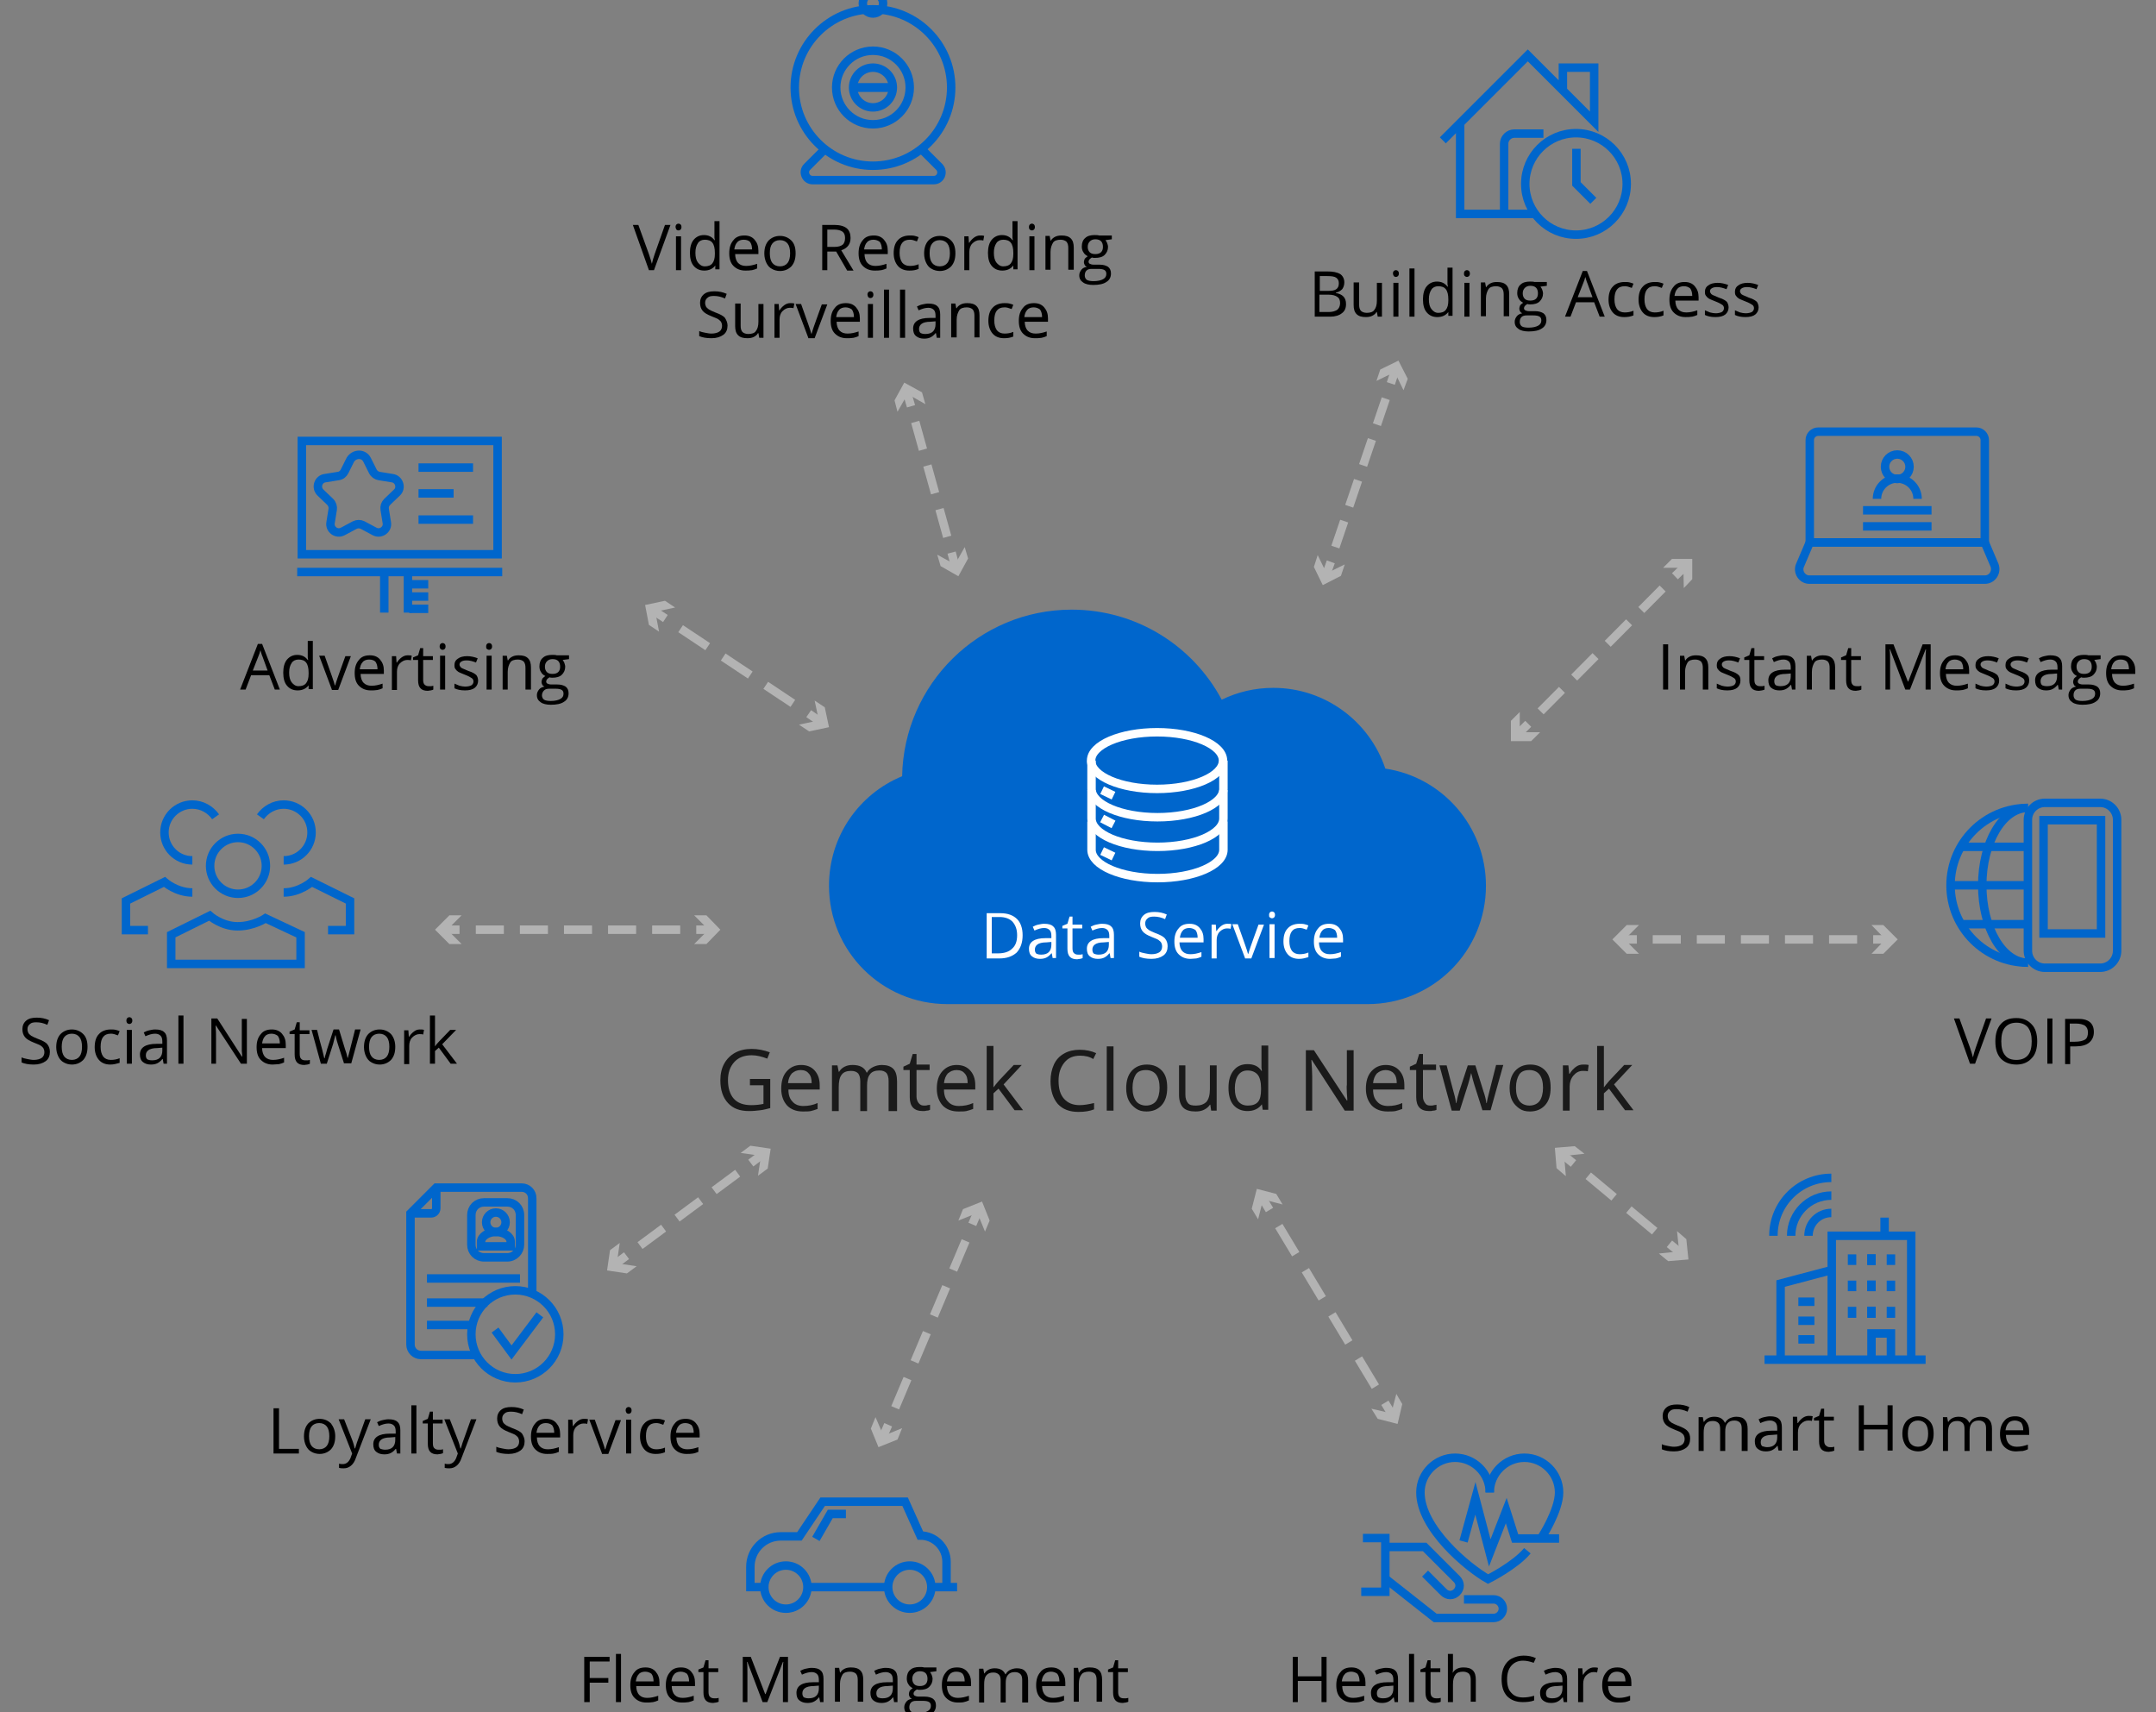 <?xml version="1.0" encoding="utf-8"?>
<!-- Generator: Adobe Illustrator 19.0.0, SVG Export Plug-In . SVG Version: 6.00 Build 0)  -->
<svg version="1.1" id="第一層" xmlns="http://www.w3.org/2000/svg" xmlns:xlink="http://www.w3.org/1999/xlink" x="0px" y="0px"
	 width="510px" height="405px" viewBox="0 0 510 405" style="enable-background:new 0 0 510 405;" xml:space="preserve">
<rect x="0" y="0" width="510" height="405" fill="#808080" stroke="none"/>
<style type="text/css">
	.st0{fill:none;stroke:#0066CC;stroke-width:2;stroke-miterlimit:10;}
	.st1{fill:#0066CC;}
	.st2{fill:#FFFFFF;}
	.st3{fill:#1A1A1A;}
	.st4{fill:none;stroke:#FFFFFF;stroke-width:2;stroke-miterlimit:10;}
	.st5{fill:none;stroke:#B3B3B3;stroke-width:2;stroke-miterlimit:10;}
	.st6{fill:none;stroke:#B3B3B3;stroke-width:2;stroke-miterlimit:10;stroke-dasharray:6.809,3.891;}
	.st7{fill:#B3B3B3;}
	.st8{fill:none;stroke:#B3B3B3;stroke-width:2;stroke-miterlimit:10;stroke-dasharray:7.697,4.398;}
	.st9{fill:none;stroke:#B3B3B3;stroke-width:2;stroke-miterlimit:10;stroke-dasharray:6.487,3.707;}
	.st10{fill:none;stroke:#B3B3B3;stroke-width:2;stroke-miterlimit:10;stroke-dasharray:7.169,4.097;}
	.st11{fill:none;stroke:#B3B3B3;stroke-width:2;stroke-miterlimit:10;stroke-dasharray:6.636,3.792;}
	.st12{fill:none;stroke:#B3B3B3;stroke-width:2;stroke-miterlimit:10;stroke-dasharray:6.94,3.966;}
	.st13{fill:none;stroke:#B3B3B3;stroke-width:2;stroke-miterlimit:10;stroke-dasharray:7.499,4.285;}
	.st14{fill:none;stroke:#B3B3B3;stroke-width:2;stroke-miterlimit:10;stroke-dasharray:7.757,4.433;}
	.st15{fill:none;stroke:#B3B3B3;stroke-width:2;stroke-miterlimit:10;stroke-dasharray:7.961,4.549;}
</style>
<g id="XMLID_964_">
	<polyline id="XMLID_973_" class="st0" points="341.3,33.2 361.4,13.1 377.1,28.8 377.1,16 369.7,16 369.7,21.1 	"/>
	<polyline id="XMLID_972_" class="st0" points="345.4,29 345.4,50.6 363,50.6 	"/>
	<path id="XMLID_971_" class="st0" d="M365.1,31.6h-6.9c-1.3,0-2.4,1.1-2.4,2.4v16.6"/>
	<circle id="XMLID_969_" class="st0" cx="372.8" cy="43.5" r="12"/>
	<polyline id="XMLID_965_" class="st0" points="372.9,35.2 372.9,43.5 376.9,47.5 	"/>
</g>
<g id="XMLID_913_">
	<path id="XMLID_963_" class="st0" d="M180.8,375.4h-3.3v-4.8c0-4,3.2-7.2,7.2-7.2h4.4l5.5-8.2h19.5l3.6,8l0,0
		c3.4,0,6.2,2.8,6.2,6.2v5.9"/>
	<circle id="XMLID_962_" class="st0" cx="185.9" cy="375.4" r="5.1"/>
	<circle id="XMLID_961_" class="st0" cx="215.2" cy="375.4" r="5.1"/>
	<line id="XMLID_960_" class="st0" x1="191.5" y1="375.4" x2="210" y2="375.4"/>
	<line id="XMLID_959_" class="st0" x1="220.3" y1="375.4" x2="226.4" y2="375.4"/>
	<polyline id="XMLID_931_" class="st0" points="193,364 196.4,358.1 200.1,358.1 	"/>
</g>
<g>
	<path id="XMLID_907_" class="st0" d="M496.8,228.9h-13.1c-2.2,0-4-1.8-4-4v-31c0-2.2,1.8-4,4-4h13.1c2.2,0,4,1.8,4,4v31
		C500.8,227.1,499,228.9,496.8,228.9z"/>
	<rect id="XMLID_906_" x="483.4" y="194" class="st0" width="13.6" height="26.8"/>
	<path id="XMLID_899_" class="st0" d="M479.7,227.7c-10.1,0-18.3-8.2-18.3-18.3s8.2-18.3,18.3-18.3"/>
	<path id="XMLID_897_" class="st0" d="M479.7,227.7c-6,0-10.8-8.2-10.8-18.3s4.8-18.3,10.8-18.3"/>
	<line id="XMLID_895_" class="st0" x1="463.8" y1="200.3" x2="479.7" y2="200.3"/>
	<line id="XMLID_894_" class="st0" x1="461.4" y1="209.4" x2="479.7" y2="209.4"/>
	<line id="XMLID_458_" class="st0" x1="463.8" y1="218.6" x2="479.7" y2="218.6"/>
</g>
<g>
	<circle id="XMLID_982_" class="st0" cx="56.3" cy="204.8" r="6.6"/>
	<path id="XMLID_981_" class="st0" d="M40.5,228v-6.9l9.1-4.5c0,0,2.8,2.5,6.6,2.5s6.6-1.9,6.6-1.9l8.3,3.9v6.9H40.5z"/>
	<path id="XMLID_980_" class="st0" d="M45.5,203.5c-3.7,0-6.6-3-6.6-6.6c0-3.7,3-6.6,6.6-6.6c2.3,0,4.3,1.2,5.5,2.9"/>
	<path id="XMLID_979_" class="st0" d="M35,220h-5.2v-6.9l9.1-4.5c0,0,2.8,2.5,6.6,2.5"/>
	<path id="XMLID_978_" class="st0" d="M67.1,203.5c3.7,0,6.6-3,6.6-6.6c0-3.7-3-6.6-6.6-6.6c-2.3,0-4.3,1.2-5.5,2.9"/>
	<path id="XMLID_915_" class="st0" d="M77.6,220h5.2v-6.9l-9.1-4.5c0,0-2.8,2.5-6.6,2.5"/>
</g>
<path id="XMLID_826_" class="st1" d="M323.5,237.5c15.5,0,28-12.5,28-28c0-14-10.3-25.7-23.8-27.7c-3.7-11.1-14.2-19.1-26.5-19.1
	c-4.4,0-8.5,1-12.2,2.8c-6.8-12.7-20.1-21.3-35.5-21.3c-21.9,0-39.7,17.6-40.1,39.4c-10.2,4.2-17.3,14.2-17.3,25.9
	c0,15.5,12.5,28,28,28H323.5z"/>
<g>
	<g>
		<path d="M11.8,248.8c0,0.9-0.3,1.7-1,2.2s-1.6,0.8-2.8,0.8c-1.3,0-2.2-0.2-2.9-0.5v-1.2c0.4,0.2,0.9,0.3,1.4,0.4s1,0.2,1.5,0.2
			c0.8,0,1.5-0.2,1.9-0.5c0.4-0.3,0.6-0.8,0.6-1.3c0-0.4-0.1-0.7-0.2-0.9c-0.1-0.2-0.4-0.5-0.7-0.7c-0.3-0.2-0.9-0.4-1.6-0.7
			c-1-0.4-1.7-0.8-2.1-1.3c-0.4-0.5-0.6-1.1-0.6-1.9c0-0.8,0.3-1.5,0.9-2s1.4-0.7,2.5-0.7c1.1,0,2,0.2,2.9,0.6l-0.4,1.1
			c-0.9-0.4-1.7-0.6-2.6-0.6c-0.7,0-1.2,0.1-1.5,0.4c-0.4,0.3-0.6,0.7-0.6,1.2c0,0.4,0.1,0.7,0.2,0.9c0.1,0.2,0.4,0.5,0.7,0.7
			c0.3,0.2,0.8,0.4,1.5,0.7c1.1,0.4,1.9,0.8,2.3,1.3C11.6,247.5,11.8,248.1,11.8,248.8z"/>
		<path d="M20.7,247.6c0,1.3-0.3,2.3-1,3.1c-0.7,0.7-1.6,1.1-2.7,1.1c-0.7,0-1.4-0.2-1.9-0.5c-0.6-0.3-1-0.8-1.3-1.4
			c-0.3-0.6-0.5-1.4-0.5-2.2c0-1.3,0.3-2.3,1-3.1c0.7-0.7,1.6-1.1,2.7-1.1c1.1,0,2,0.4,2.7,1.1C20.4,245.3,20.7,246.3,20.7,247.6z
			 M14.6,247.6c0,1,0.2,1.8,0.6,2.3c0.4,0.5,1,0.8,1.8,0.8s1.4-0.3,1.8-0.8c0.4-0.5,0.6-1.3,0.6-2.3c0-1-0.2-1.8-0.6-2.3
			c-0.4-0.5-1-0.8-1.8-0.8c-0.8,0-1.4,0.3-1.8,0.8S14.6,246.6,14.6,247.6z"/>
		<path d="M26.1,251.8c-1.2,0-2.1-0.4-2.7-1.1c-0.6-0.7-1-1.7-1-3c0-1.3,0.3-2.4,1-3.1c0.6-0.7,1.6-1.1,2.8-1.1c0.4,0,0.8,0,1.2,0.1
			s0.7,0.2,0.9,0.3l-0.4,1c-0.3-0.1-0.6-0.2-0.9-0.3c-0.3-0.1-0.6-0.1-0.8-0.1c-1.6,0-2.4,1-2.4,3.1c0,1,0.2,1.7,0.6,2.3
			c0.4,0.5,1,0.8,1.8,0.8c0.7,0,1.4-0.1,2.1-0.4v1.1C27.6,251.6,26.9,251.8,26.1,251.8z"/>
		<path d="M29.9,241.4c0-0.3,0.1-0.5,0.2-0.6c0.1-0.1,0.3-0.2,0.5-0.2c0.2,0,0.4,0.1,0.5,0.2c0.1,0.1,0.2,0.3,0.2,0.6
			c0,0.3-0.1,0.5-0.2,0.6c-0.1,0.1-0.3,0.2-0.5,0.2c-0.2,0-0.4-0.1-0.5-0.2C30,241.9,29.9,241.7,29.9,241.4z M31.2,251.6H30v-8h1.2
			V251.6z"/>
		<path d="M38.7,251.6l-0.2-1.1h-0.1c-0.4,0.5-0.8,0.8-1.2,1c-0.4,0.2-0.9,0.3-1.5,0.3c-0.8,0-1.4-0.2-1.9-0.6
			c-0.5-0.4-0.7-1-0.7-1.8c0-1.6,1.3-2.5,3.9-2.5l1.4,0v-0.5c0-0.6-0.1-1.1-0.4-1.4c-0.3-0.3-0.7-0.5-1.3-0.5
			c-0.7,0-1.4,0.2-2.3,0.6l-0.4-0.9c0.4-0.2,0.8-0.4,1.3-0.5c0.5-0.1,0.9-0.2,1.4-0.2c1,0,1.7,0.2,2.1,0.6c0.5,0.4,0.7,1.1,0.7,2
			v5.5H38.7z M36,250.8c0.8,0,1.4-0.2,1.8-0.6c0.4-0.4,0.6-1,0.6-1.7v-0.7l-1.2,0.1c-1,0-1.7,0.2-2.1,0.5c-0.4,0.3-0.6,0.7-0.6,1.2
			c0,0.4,0.1,0.8,0.4,1C35.1,250.7,35.5,250.8,36,250.8z"/>
		<path d="M43.4,251.6h-1.2v-11.4h1.2V251.6z"/>
		<path d="M58.4,251.6H57l-5.9-9h-0.1c0.1,1.1,0.1,2,0.1,2.9v6.1H50v-10.7h1.4l5.8,9h0.1c0-0.1,0-0.6-0.1-1.3c0-0.7,0-1.2,0-1.5
			v-6.1h1.2V251.6z"/>
		<path d="M64.5,251.8c-1.2,0-2.1-0.4-2.8-1.1c-0.7-0.7-1-1.7-1-3c0-1.3,0.3-2.3,1-3.1c0.6-0.8,1.5-1.1,2.6-1.1c1,0,1.8,0.3,2.4,1
			c0.6,0.7,0.9,1.5,0.9,2.6v0.8H62c0,0.9,0.3,1.7,0.7,2.1c0.5,0.5,1.1,0.7,1.9,0.7c0.9,0,1.7-0.2,2.6-0.5v1.1
			c-0.4,0.2-0.8,0.3-1.2,0.4C65.5,251.7,65.1,251.8,64.5,251.8z M64.2,244.5c-0.6,0-1.2,0.2-1.5,0.6c-0.4,0.4-0.6,1-0.7,1.7h4.2
			c0-0.8-0.2-1.4-0.5-1.8C65.3,244.7,64.8,244.5,64.2,244.5z"/>
		<path d="M72.2,250.8c0.2,0,0.4,0,0.6,0c0.2,0,0.4-0.1,0.5-0.1v0.9c-0.1,0.1-0.3,0.1-0.6,0.2c-0.3,0-0.5,0.1-0.7,0.1
			c-1.6,0-2.3-0.8-2.3-2.5v-4.8h-1.2V244l1.2-0.5l0.5-1.7h0.7v1.9h2.3v0.9h-2.3v4.7c0,0.5,0.1,0.9,0.3,1.1
			C71.4,250.7,71.8,250.8,72.2,250.8z"/>
		<path d="M81.4,251.6l-1.5-4.7c-0.1-0.3-0.3-0.9-0.5-2h-0.1c-0.2,0.9-0.4,1.5-0.5,2l-1.5,4.7h-1.4l-2.2-8H75c0.5,2,0.9,3.6,1.2,4.6
			c0.3,1.1,0.4,1.8,0.5,2.1h0.1c0.1-0.3,0.1-0.6,0.3-1.1c0.1-0.4,0.2-0.8,0.3-1.1l1.5-4.6h1.3l1.4,4.6c0.3,0.8,0.5,1.5,0.6,2.1h0.1
			c0-0.2,0.1-0.4,0.2-0.8c0.1-0.4,0.6-2.3,1.5-5.9h1.3l-2.2,8H81.4z"/>
		<path d="M93.5,247.6c0,1.3-0.3,2.3-1,3.1c-0.7,0.7-1.6,1.1-2.7,1.1c-0.7,0-1.4-0.2-1.9-0.5c-0.6-0.3-1-0.8-1.3-1.4
			c-0.3-0.6-0.5-1.4-0.5-2.2c0-1.3,0.3-2.3,1-3.1c0.7-0.7,1.6-1.1,2.7-1.1c1.1,0,2,0.4,2.7,1.1C93.1,245.3,93.5,246.3,93.5,247.6z
			 M87.3,247.6c0,1,0.2,1.8,0.6,2.3c0.4,0.5,1,0.8,1.8,0.8s1.4-0.3,1.8-0.8c0.4-0.5,0.6-1.3,0.6-2.3c0-1-0.2-1.8-0.6-2.3
			c-0.4-0.5-1-0.8-1.8-0.8c-0.8,0-1.4,0.3-1.8,0.8S87.3,246.6,87.3,247.6z"/>
		<path d="M99.3,243.5c0.4,0,0.7,0,1,0.1l-0.2,1.1c-0.3-0.1-0.6-0.1-0.9-0.1c-0.6,0-1.2,0.3-1.7,0.8c-0.5,0.5-0.7,1.2-0.7,2v4.3
			h-1.2v-8h1l0.1,1.5h0.1c0.3-0.5,0.7-0.9,1.1-1.2S98.7,243.5,99.3,243.5z"/>
		<path d="M102.9,247.5c0.2-0.3,0.5-0.7,1-1.2l2.6-2.7h1.4l-3.3,3.4l3.5,4.6h-1.5l-2.8-3.8l-0.9,0.8v3h-1.2v-11.4h1.2v6
			C102.9,246.6,102.9,247,102.9,247.5L102.9,247.5z"/>
	</g>
</g>
<g>
	<g>
		<path d="M65,163.1l-1.3-3.4h-4.3l-1.3,3.4h-1.3l4.2-10.8h1l4.2,10.8H65z M63.3,158.6l-1.2-3.3c-0.2-0.4-0.3-0.9-0.5-1.5
			c-0.1,0.5-0.3,1-0.5,1.5l-1.3,3.3H63.3z"/>
		<path d="M73,162.1L73,162.1c-0.6,0.8-1.5,1.2-2.6,1.2c-1.1,0-1.9-0.4-2.5-1.1c-0.6-0.7-0.9-1.7-0.9-3.1c0-1.3,0.3-2.4,0.9-3.1
			s1.4-1.1,2.4-1.1c1.1,0,1.9,0.4,2.5,1.2h0.1l-0.1-0.6l0-0.6v-3.3h1.2v11.4h-1L73,162.1z M70.6,162.3c0.8,0,1.4-0.2,1.8-0.7
			c0.4-0.5,0.6-1.2,0.6-2.2v-0.3c0-1.1-0.2-1.9-0.6-2.4c-0.4-0.5-1-0.7-1.8-0.7c-0.7,0-1.3,0.3-1.6,0.8c-0.4,0.6-0.6,1.3-0.6,2.3
			c0,1,0.2,1.8,0.6,2.3S69.9,162.3,70.6,162.3z"/>
		<path d="M78.5,163.1l-3-8h1.3l1.7,4.8c0.4,1.1,0.6,1.8,0.7,2.2h0.1c0.1-0.3,0.2-0.8,0.5-1.6c0.3-0.8,0.9-2.6,1.9-5.3H83l-3,8H78.5
			z"/>
		<path d="M87.7,163.3c-1.2,0-2.1-0.4-2.8-1.1c-0.7-0.7-1-1.7-1-3c0-1.3,0.3-2.3,1-3.1c0.6-0.8,1.5-1.1,2.6-1.1c1,0,1.8,0.3,2.4,1
			c0.6,0.7,0.9,1.5,0.9,2.6v0.8h-5.5c0,0.9,0.3,1.7,0.7,2.1c0.5,0.5,1.1,0.7,1.9,0.7c0.9,0,1.7-0.2,2.6-0.5v1.1
			c-0.4,0.2-0.8,0.3-1.2,0.4C88.7,163.3,88.2,163.3,87.7,163.3z M87.3,156c-0.6,0-1.2,0.2-1.5,0.6c-0.4,0.4-0.6,1-0.7,1.7h4.2
			c0-0.8-0.2-1.4-0.5-1.8C88.5,156.2,88,156,87.3,156z"/>
		<path d="M96.4,155c0.4,0,0.7,0,1,0.1l-0.2,1.1c-0.3-0.1-0.6-0.1-0.9-0.1c-0.6,0-1.2,0.3-1.7,0.8c-0.5,0.5-0.7,1.2-0.7,2v4.3h-1.2
			v-8h1l0.1,1.5h0.1c0.3-0.5,0.7-0.9,1.1-1.2S95.9,155,96.4,155z"/>
		<path d="M101.4,162.3c0.2,0,0.4,0,0.6,0c0.2,0,0.4-0.1,0.5-0.1v0.9c-0.1,0.1-0.3,0.1-0.6,0.2c-0.3,0-0.5,0.1-0.7,0.1
			c-1.6,0-2.3-0.8-2.3-2.5v-4.8h-1.2v-0.6l1.2-0.5l0.5-1.7h0.7v1.9h2.3v0.9h-2.3v4.7c0,0.5,0.1,0.9,0.3,1.1
			C100.7,162.2,101,162.3,101.4,162.3z"/>
		<path d="M104,152.9c0-0.3,0.1-0.5,0.2-0.6c0.1-0.1,0.3-0.2,0.5-0.2c0.2,0,0.4,0.1,0.5,0.2c0.1,0.1,0.2,0.3,0.2,0.6
			c0,0.3-0.1,0.5-0.2,0.6c-0.1,0.1-0.3,0.2-0.5,0.2c-0.2,0-0.4-0.1-0.5-0.2C104.1,153.4,104,153.2,104,152.9z M105.3,163.1h-1.2v-8
			h1.2V163.1z"/>
		<path d="M113.1,161c0,0.7-0.3,1.3-0.8,1.7s-1.3,0.6-2.3,0.6c-1.1,0-1.9-0.2-2.5-0.5v-1.1c0.4,0.2,0.8,0.3,1.2,0.5
			c0.4,0.1,0.9,0.2,1.3,0.2c0.6,0,1.1-0.1,1.5-0.3c0.3-0.2,0.5-0.5,0.5-0.9c0-0.3-0.1-0.6-0.4-0.8c-0.3-0.2-0.8-0.5-1.6-0.8
			c-0.7-0.3-1.3-0.5-1.6-0.7c-0.3-0.2-0.5-0.4-0.7-0.7c-0.2-0.3-0.2-0.6-0.2-0.9c0-0.7,0.3-1.2,0.8-1.5c0.5-0.4,1.3-0.6,2.2-0.6
			c0.9,0,1.7,0.2,2.5,0.5l-0.4,1c-0.8-0.3-1.5-0.5-2.2-0.5c-0.6,0-1,0.1-1.3,0.3s-0.4,0.4-0.4,0.7c0,0.2,0.1,0.4,0.2,0.5
			c0.1,0.2,0.3,0.3,0.5,0.4s0.7,0.3,1.4,0.6c1,0.3,1.6,0.7,1.9,1C112.9,160,113.1,160.4,113.1,161z"/>
		<path d="M115,152.9c0-0.3,0.1-0.5,0.2-0.6c0.1-0.1,0.3-0.2,0.5-0.2c0.2,0,0.4,0.1,0.5,0.2c0.1,0.1,0.2,0.3,0.2,0.6
			c0,0.3-0.1,0.5-0.2,0.6c-0.1,0.1-0.3,0.2-0.5,0.2c-0.2,0-0.4-0.1-0.5-0.2C115,153.4,115,153.2,115,152.9z M116.3,163.1h-1.2v-8
			h1.2V163.1z"/>
		<path d="M124.3,163.1V158c0-0.7-0.1-1.1-0.4-1.5c-0.3-0.3-0.8-0.5-1.4-0.5c-0.8,0-1.5,0.2-1.8,0.7s-0.6,1.2-0.6,2.2v4.2h-1.2v-8h1
			l0.2,1.1h0.1c0.2-0.4,0.6-0.7,1-0.9c0.4-0.2,0.9-0.3,1.5-0.3c1,0,1.7,0.2,2.2,0.7c0.5,0.5,0.7,1.2,0.7,2.2v5.2H124.3z"/>
		<path d="M134.6,155.1v0.8l-1.5,0.2c0.1,0.2,0.3,0.4,0.4,0.7c0.1,0.3,0.2,0.6,0.2,0.9c0,0.8-0.3,1.4-0.8,1.9s-1.3,0.7-2.2,0.7
			c-0.2,0-0.5,0-0.7-0.1c-0.5,0.3-0.8,0.6-0.8,1c0,0.2,0.1,0.4,0.3,0.5c0.2,0.1,0.5,0.2,0.9,0.2h1.4c0.9,0,1.5,0.2,2,0.5
			c0.5,0.4,0.7,0.9,0.7,1.6c0,0.9-0.4,1.6-1.1,2c-0.7,0.5-1.8,0.7-3.1,0.7c-1,0-1.9-0.2-2.4-0.6c-0.6-0.4-0.9-0.9-0.9-1.7
			c0-0.5,0.2-0.9,0.5-1.3c0.3-0.4,0.8-0.6,1.3-0.7c-0.2-0.1-0.4-0.2-0.5-0.4c-0.1-0.2-0.2-0.4-0.2-0.7c0-0.3,0.1-0.5,0.2-0.8
			c0.2-0.2,0.4-0.4,0.7-0.6c-0.4-0.2-0.8-0.5-1-0.9c-0.3-0.4-0.4-0.9-0.4-1.4c0-0.9,0.3-1.6,0.8-2c0.5-0.5,1.3-0.7,2.2-0.7
			c0.4,0,0.8,0,1.1,0.1H134.6z M128.2,164.5c0,0.4,0.2,0.8,0.5,1s0.9,0.3,1.6,0.3c1,0,1.8-0.2,2.3-0.5c0.5-0.3,0.7-0.7,0.7-1.2
			c0-0.4-0.1-0.7-0.4-0.9c-0.3-0.2-0.8-0.3-1.5-0.3H130c-0.6,0-1,0.1-1.3,0.4S128.2,164,128.2,164.5z M128.9,157.7
			c0,0.6,0.2,1,0.5,1.3s0.8,0.4,1.3,0.4c1.2,0,1.8-0.6,1.8-1.7c0-1.2-0.6-1.8-1.8-1.8c-0.6,0-1,0.2-1.3,0.5S128.9,157.1,128.9,157.7
			z"/>
	</g>
</g>
<g>
	<g>
		<path d="M157.3,53.2h1.3l-3.9,10.7h-1.2l-3.8-10.7h1.3l2.5,6.9c0.3,0.8,0.5,1.6,0.7,2.3c0.2-0.8,0.4-1.6,0.7-2.4L157.3,53.2z"/>
		<path d="M159.8,53.7c0-0.3,0.1-0.5,0.2-0.6c0.1-0.1,0.3-0.2,0.5-0.2c0.2,0,0.4,0.1,0.5,0.2c0.1,0.1,0.2,0.3,0.2,0.6
			c0,0.3-0.1,0.5-0.2,0.6c-0.1,0.1-0.3,0.2-0.5,0.2c-0.2,0-0.4-0.1-0.5-0.2C159.9,54.1,159.8,53.9,159.8,53.7z M161.1,63.9h-1.2v-8
			h1.2V63.9z"/>
		<path d="M169.2,62.8L169.2,62.8c-0.6,0.8-1.5,1.2-2.6,1.2c-1.1,0-1.9-0.4-2.5-1.1c-0.6-0.7-0.9-1.7-0.9-3.1c0-1.3,0.3-2.4,0.9-3.1
			s1.4-1.1,2.4-1.1c1.1,0,1.9,0.4,2.5,1.2h0.1l-0.1-0.6l0-0.6v-3.3h1.2v11.4h-1L169.2,62.8z M166.7,63c0.8,0,1.4-0.2,1.8-0.7
			c0.4-0.5,0.6-1.2,0.6-2.2v-0.3c0-1.1-0.2-1.9-0.6-2.4c-0.4-0.5-1-0.7-1.8-0.7c-0.7,0-1.3,0.3-1.6,0.8c-0.4,0.6-0.6,1.3-0.6,2.3
			c0,1,0.2,1.8,0.6,2.3S166,63,166.7,63z"/>
		<path d="M176.3,64c-1.2,0-2.1-0.4-2.8-1.1c-0.7-0.7-1-1.7-1-3c0-1.3,0.3-2.3,1-3.1c0.6-0.8,1.5-1.1,2.6-1.1c1,0,1.8,0.3,2.4,1
			c0.6,0.7,0.9,1.5,0.9,2.6v0.8h-5.5c0,0.9,0.3,1.7,0.7,2.1c0.5,0.5,1.1,0.7,1.9,0.7c0.9,0,1.7-0.2,2.6-0.5v1.1
			c-0.4,0.2-0.8,0.3-1.2,0.4C177.3,64,176.8,64,176.3,64z M175.9,56.7c-0.6,0-1.2,0.2-1.5,0.6c-0.4,0.4-0.6,1-0.7,1.7h4.2
			c0-0.8-0.2-1.4-0.5-1.8C177.1,56.9,176.6,56.7,175.9,56.7z"/>
		<path d="M188.2,59.9c0,1.3-0.3,2.3-1,3.1c-0.7,0.7-1.6,1.1-2.7,1.1c-0.7,0-1.4-0.2-1.9-0.5c-0.6-0.3-1-0.8-1.3-1.4
			c-0.3-0.6-0.5-1.4-0.5-2.2c0-1.3,0.3-2.3,1-3.1c0.7-0.7,1.6-1.1,2.7-1.1c1.1,0,2,0.4,2.7,1.1C187.9,57.6,188.2,58.6,188.2,59.9z
			 M182.1,59.9c0,1,0.2,1.8,0.6,2.3c0.4,0.5,1,0.8,1.8,0.8s1.4-0.3,1.8-0.8c0.4-0.5,0.6-1.3,0.6-2.3c0-1-0.2-1.8-0.6-2.3
			c-0.4-0.5-1-0.8-1.8-0.8c-0.8,0-1.4,0.3-1.8,0.8S182.1,58.8,182.1,59.9z"/>
		<path d="M195.7,59.4v4.5h-1.2V53.2h2.9c1.3,0,2.3,0.3,2.9,0.8c0.6,0.5,0.9,1.3,0.9,2.3c0,1.4-0.7,2.4-2.2,2.9l2.9,4.8h-1.5
			l-2.6-4.5H195.7z M195.7,58.4h1.7c0.9,0,1.5-0.2,1.9-0.5c0.4-0.3,0.6-0.9,0.6-1.6c0-0.7-0.2-1.2-0.6-1.5c-0.4-0.3-1.1-0.5-2-0.5
			h-1.6V58.4z"/>
		<path d="M206.9,64c-1.2,0-2.1-0.4-2.8-1.1c-0.7-0.7-1-1.7-1-3c0-1.3,0.3-2.3,1-3.1c0.6-0.8,1.5-1.1,2.6-1.1c1,0,1.8,0.3,2.4,1
			c0.6,0.7,0.9,1.5,0.9,2.6v0.8h-5.5c0,0.9,0.3,1.7,0.7,2.1c0.5,0.5,1.1,0.7,1.9,0.7c0.9,0,1.7-0.2,2.6-0.5v1.1
			c-0.4,0.2-0.8,0.3-1.2,0.4C207.9,64,207.5,64,206.9,64z M206.6,56.7c-0.6,0-1.2,0.2-1.5,0.6c-0.4,0.4-0.6,1-0.7,1.7h4.2
			c0-0.8-0.2-1.4-0.5-1.8C207.7,56.9,207.2,56.7,206.6,56.7z"/>
		<path d="M215.1,64c-1.2,0-2.1-0.4-2.7-1.1c-0.6-0.7-1-1.7-1-3c0-1.3,0.3-2.4,1-3.1c0.6-0.7,1.6-1.1,2.8-1.1c0.4,0,0.8,0,1.2,0.1
			s0.7,0.2,0.9,0.3l-0.4,1c-0.3-0.1-0.6-0.2-0.9-0.3c-0.3-0.1-0.6-0.1-0.8-0.1c-1.6,0-2.4,1-2.4,3.1c0,1,0.2,1.7,0.6,2.3
			c0.4,0.5,1,0.8,1.8,0.8c0.7,0,1.4-0.1,2.1-0.4v1.1C216.6,63.9,216,64,215.1,64z"/>
		<path d="M226,59.9c0,1.3-0.3,2.3-1,3.1c-0.7,0.7-1.6,1.1-2.7,1.1c-0.7,0-1.4-0.2-1.9-0.5c-0.6-0.3-1-0.8-1.3-1.4
			c-0.3-0.6-0.5-1.4-0.5-2.2c0-1.3,0.3-2.3,1-3.1c0.7-0.7,1.6-1.1,2.7-1.1c1.1,0,2,0.4,2.7,1.1C225.7,57.6,226,58.6,226,59.9z
			 M219.9,59.9c0,1,0.2,1.8,0.6,2.3c0.4,0.5,1,0.8,1.8,0.8s1.4-0.3,1.8-0.8c0.4-0.5,0.6-1.3,0.6-2.3c0-1-0.2-1.8-0.6-2.3
			c-0.4-0.5-1-0.8-1.8-0.8c-0.8,0-1.4,0.3-1.8,0.8S219.9,58.8,219.9,59.9z"/>
		<path d="M231.8,55.7c0.4,0,0.7,0,1,0.1l-0.2,1.1c-0.3-0.1-0.6-0.1-0.9-0.1c-0.6,0-1.2,0.3-1.7,0.8c-0.5,0.5-0.7,1.2-0.7,2v4.3
			h-1.2v-8h1l0.1,1.5h0.1c0.3-0.5,0.7-0.9,1.1-1.2S231.3,55.7,231.8,55.7z"/>
		<path d="M239.7,62.8L239.7,62.8c-0.6,0.8-1.5,1.2-2.6,1.2c-1.1,0-1.9-0.4-2.5-1.1c-0.6-0.7-0.9-1.7-0.9-3.1c0-1.3,0.3-2.4,0.9-3.1
			s1.4-1.1,2.4-1.1c1.1,0,1.9,0.4,2.5,1.2h0.1l-0.1-0.6l0-0.6v-3.3h1.2v11.4h-1L239.7,62.8z M237.3,63c0.8,0,1.4-0.2,1.8-0.7
			c0.4-0.5,0.6-1.2,0.6-2.2v-0.3c0-1.1-0.2-1.9-0.6-2.4c-0.4-0.5-1-0.7-1.8-0.7c-0.7,0-1.3,0.3-1.6,0.8c-0.4,0.6-0.6,1.3-0.6,2.3
			c0,1,0.2,1.8,0.6,2.3S236.6,63,237.3,63z"/>
		<path d="M243.4,53.7c0-0.3,0.1-0.5,0.2-0.6c0.1-0.1,0.3-0.2,0.5-0.2c0.2,0,0.4,0.1,0.5,0.2c0.1,0.1,0.2,0.3,0.2,0.6
			c0,0.3-0.1,0.5-0.2,0.6c-0.1,0.1-0.3,0.2-0.5,0.2c-0.2,0-0.4-0.1-0.5-0.2C243.4,54.1,243.4,53.9,243.4,53.7z M244.7,63.9h-1.2v-8
			h1.2V63.9z"/>
		<path d="M252.7,63.9v-5.2c0-0.7-0.1-1.1-0.4-1.5c-0.3-0.3-0.8-0.5-1.4-0.5c-0.8,0-1.5,0.2-1.8,0.7s-0.6,1.2-0.6,2.2v4.2h-1.2v-8h1
			l0.2,1.1h0.1c0.2-0.4,0.6-0.7,1-0.9c0.4-0.2,0.9-0.3,1.5-0.3c1,0,1.7,0.2,2.2,0.7c0.5,0.5,0.7,1.2,0.7,2.2v5.2H252.7z"/>
		<path d="M263,55.8v0.8l-1.5,0.2c0.1,0.2,0.3,0.4,0.4,0.7c0.1,0.3,0.2,0.6,0.2,0.9c0,0.8-0.3,1.4-0.8,1.9S260,61,259,61
			c-0.2,0-0.5,0-0.7-0.1c-0.5,0.3-0.8,0.6-0.8,1c0,0.2,0.1,0.4,0.3,0.5c0.2,0.1,0.5,0.2,0.9,0.2h1.4c0.9,0,1.5,0.2,2,0.5
			c0.5,0.4,0.7,0.9,0.7,1.6c0,0.9-0.4,1.6-1.1,2c-0.7,0.5-1.8,0.7-3.1,0.7c-1,0-1.9-0.2-2.4-0.6c-0.6-0.4-0.9-0.9-0.9-1.7
			c0-0.5,0.2-0.9,0.5-1.3c0.3-0.4,0.8-0.6,1.3-0.7c-0.2-0.1-0.4-0.2-0.5-0.4c-0.1-0.2-0.2-0.4-0.2-0.7c0-0.3,0.1-0.5,0.2-0.8
			c0.2-0.2,0.4-0.4,0.7-0.6c-0.4-0.2-0.8-0.5-1-0.9c-0.3-0.4-0.4-0.9-0.4-1.4c0-0.9,0.3-1.6,0.8-2c0.5-0.5,1.3-0.7,2.2-0.7
			c0.4,0,0.8,0,1.1,0.1H263z M256.6,65.2c0,0.4,0.2,0.8,0.5,1s0.9,0.3,1.6,0.3c1,0,1.8-0.2,2.3-0.5c0.5-0.3,0.7-0.7,0.7-1.2
			c0-0.4-0.1-0.7-0.4-0.9c-0.3-0.2-0.8-0.3-1.5-0.3h-1.5c-0.6,0-1,0.1-1.3,0.4S256.6,64.7,256.6,65.2z M257.3,58.4
			c0,0.6,0.2,1,0.5,1.3s0.8,0.4,1.3,0.4c1.2,0,1.8-0.6,1.8-1.7c0-1.2-0.6-1.8-1.8-1.8c-0.6,0-1,0.2-1.3,0.5S257.3,57.8,257.3,58.4z"
			/>
		<path d="M172.1,77c0,0.9-0.3,1.7-1,2.2s-1.6,0.8-2.8,0.8c-1.3,0-2.2-0.2-2.9-0.5v-1.2c0.4,0.2,0.9,0.3,1.4,0.4s1,0.2,1.5,0.2
			c0.8,0,1.5-0.2,1.9-0.5c0.4-0.3,0.6-0.8,0.6-1.3c0-0.4-0.1-0.7-0.2-0.9c-0.1-0.2-0.4-0.5-0.7-0.7c-0.3-0.2-0.9-0.4-1.6-0.7
			c-1-0.4-1.7-0.8-2.1-1.3c-0.4-0.5-0.6-1.1-0.6-1.9c0-0.8,0.3-1.5,0.9-2s1.4-0.7,2.5-0.7c1.1,0,2,0.2,2.9,0.6l-0.4,1.1
			c-0.9-0.4-1.7-0.6-2.6-0.6c-0.7,0-1.2,0.1-1.5,0.4c-0.4,0.3-0.6,0.7-0.6,1.2c0,0.4,0.1,0.7,0.2,0.9c0.1,0.2,0.4,0.5,0.7,0.7
			c0.3,0.2,0.8,0.4,1.5,0.7c1.1,0.4,1.9,0.8,2.3,1.3C171.8,75.7,172.1,76.3,172.1,77z"/>
		<path d="M175.2,71.8v5.2c0,0.7,0.1,1.1,0.4,1.5c0.3,0.3,0.8,0.5,1.4,0.5c0.8,0,1.5-0.2,1.8-0.7c0.4-0.5,0.6-1.2,0.6-2.2v-4.2h1.2
			v8h-1l-0.2-1.1h-0.1c-0.2,0.4-0.6,0.7-1,0.9c-0.4,0.2-0.9,0.3-1.5,0.3c-1,0-1.7-0.2-2.2-0.7c-0.5-0.5-0.7-1.2-0.7-2.2v-5.3H175.2z
			"/>
		<path d="M186.9,71.7c0.4,0,0.7,0,1,0.1l-0.2,1.1c-0.3-0.1-0.6-0.1-0.9-0.1c-0.6,0-1.2,0.3-1.7,0.8c-0.5,0.5-0.7,1.2-0.7,2v4.3
			h-1.2v-8h1l0.1,1.5h0.1c0.3-0.5,0.7-0.9,1.1-1.2S186.4,71.7,186.9,71.7z"/>
		<path d="M191.2,79.9l-3-8h1.3l1.7,4.8c0.4,1.1,0.6,1.8,0.7,2.2h0.1c0.1-0.3,0.2-0.8,0.5-1.6c0.3-0.8,0.9-2.6,1.9-5.3h1.3l-3,8
			H191.2z"/>
		<path d="M200.3,80c-1.2,0-2.1-0.4-2.8-1.1c-0.7-0.7-1-1.7-1-3c0-1.3,0.3-2.3,1-3.1c0.6-0.8,1.5-1.1,2.6-1.1c1,0,1.8,0.3,2.4,1
			c0.6,0.7,0.9,1.5,0.9,2.6v0.8h-5.5c0,0.9,0.3,1.7,0.7,2.1c0.5,0.5,1.1,0.7,1.9,0.7c0.9,0,1.7-0.2,2.6-0.5v1.1
			c-0.4,0.2-0.8,0.3-1.2,0.4C201.3,80,200.8,80,200.3,80z M200,72.7c-0.6,0-1.2,0.2-1.5,0.6c-0.4,0.4-0.6,1-0.7,1.7h4.2
			c0-0.8-0.2-1.4-0.5-1.8C201.1,72.9,200.6,72.7,200,72.7z"/>
		<path d="M205.2,69.7c0-0.3,0.1-0.5,0.2-0.6c0.1-0.1,0.3-0.2,0.5-0.2c0.2,0,0.4,0.1,0.5,0.2c0.1,0.1,0.2,0.3,0.2,0.6
			c0,0.3-0.1,0.5-0.2,0.6c-0.1,0.1-0.3,0.2-0.5,0.2c-0.2,0-0.4-0.1-0.5-0.2C205.3,70.1,205.2,69.9,205.2,69.7z M206.5,79.9h-1.2v-8
			h1.2V79.9z"/>
		<path d="M210.3,79.9h-1.2V68.5h1.2V79.9z"/>
		<path d="M214.1,79.9h-1.2V68.5h1.2V79.9z"/>
		<path d="M221.6,79.9l-0.2-1.1h-0.1c-0.4,0.5-0.8,0.8-1.2,1c-0.4,0.2-0.9,0.3-1.5,0.3c-0.8,0-1.4-0.2-1.9-0.6
			c-0.5-0.4-0.7-1-0.7-1.8c0-1.6,1.3-2.5,3.9-2.5l1.4,0v-0.5c0-0.6-0.1-1.1-0.4-1.4c-0.3-0.3-0.7-0.5-1.3-0.5
			c-0.7,0-1.4,0.2-2.3,0.6l-0.4-0.9c0.4-0.2,0.8-0.4,1.3-0.5c0.5-0.1,0.9-0.2,1.4-0.2c1,0,1.7,0.2,2.1,0.6c0.5,0.4,0.7,1.1,0.7,2
			v5.5H221.6z M218.9,79c0.8,0,1.4-0.2,1.8-0.6c0.4-0.4,0.6-1,0.6-1.7v-0.7l-1.2,0.1c-1,0-1.7,0.2-2.1,0.5c-0.4,0.3-0.6,0.7-0.6,1.2
			c0,0.4,0.1,0.8,0.4,1C218,78.9,218.4,79,218.9,79z"/>
		<path d="M230.5,79.9v-5.2c0-0.7-0.1-1.1-0.4-1.5c-0.3-0.3-0.8-0.5-1.4-0.5c-0.8,0-1.5,0.2-1.8,0.7s-0.6,1.2-0.6,2.2v4.2H225v-8h1
			l0.2,1.1h0.1c0.2-0.4,0.6-0.7,1-0.9c0.4-0.2,0.9-0.3,1.5-0.3c1,0,1.7,0.2,2.2,0.7c0.5,0.5,0.7,1.2,0.7,2.2v5.2H230.5z"/>
		<path d="M237.5,80c-1.2,0-2.1-0.4-2.7-1.1c-0.6-0.7-1-1.7-1-3c0-1.3,0.3-2.4,1-3.1c0.6-0.7,1.6-1.1,2.8-1.1c0.4,0,0.8,0,1.2,0.1
			s0.7,0.2,0.9,0.3l-0.4,1c-0.3-0.1-0.6-0.2-0.9-0.3c-0.3-0.1-0.6-0.1-0.8-0.1c-1.6,0-2.4,1-2.4,3.1c0,1,0.2,1.7,0.6,2.3
			c0.4,0.5,1,0.8,1.8,0.8c0.7,0,1.4-0.1,2.1-0.4v1.1C239,79.9,238.3,80,237.5,80z"/>
		<path d="M244.8,80c-1.2,0-2.1-0.4-2.8-1.1c-0.7-0.7-1-1.7-1-3c0-1.3,0.3-2.3,1-3.1c0.6-0.8,1.5-1.1,2.6-1.1c1,0,1.8,0.3,2.4,1
			c0.6,0.7,0.9,1.5,0.9,2.6v0.8h-5.5c0,0.9,0.3,1.7,0.7,2.1c0.5,0.5,1.1,0.7,1.9,0.7c0.9,0,1.7-0.2,2.6-0.5v1.1
			c-0.4,0.2-0.8,0.3-1.2,0.4C245.8,80,245.3,80,244.8,80z M244.5,72.7c-0.6,0-1.2,0.2-1.5,0.6c-0.4,0.4-0.6,1-0.7,1.7h4.2
			c0-0.8-0.2-1.4-0.5-1.8C245.6,72.9,245.1,72.7,244.5,72.7z"/>
	</g>
</g>
<g>
	<g>
		<path d="M310.9,64.2h3c1.4,0,2.4,0.2,3.1,0.6c0.6,0.4,1,1.1,1,2c0,0.6-0.2,1.2-0.5,1.6c-0.4,0.4-0.9,0.7-1.5,0.8v0.1
			c1.6,0.3,2.4,1.1,2.4,2.6c0,1-0.3,1.7-1,2.2c-0.6,0.5-1.6,0.8-2.7,0.8h-3.7V64.2z M312.1,68.8h2.1c0.9,0,1.5-0.1,1.9-0.4
			c0.4-0.3,0.6-0.7,0.6-1.4c0-0.6-0.2-1-0.6-1.3c-0.4-0.3-1.1-0.4-2.1-0.4h-1.8V68.8z M312.1,69.8v4h2.2c0.9,0,1.5-0.2,2-0.5
			c0.4-0.3,0.7-0.9,0.7-1.6c0-0.7-0.2-1.2-0.7-1.5c-0.4-0.3-1.1-0.5-2-0.5H312.1z"/>
		<path d="M321.5,66.8v5.2c0,0.7,0.1,1.1,0.4,1.5c0.3,0.3,0.8,0.5,1.4,0.5c0.8,0,1.5-0.2,1.8-0.7c0.4-0.5,0.6-1.2,0.6-2.2v-4.2h1.2
			v8h-1l-0.2-1.1h-0.1c-0.2,0.4-0.6,0.7-1,0.9c-0.4,0.2-0.9,0.3-1.5,0.3c-1,0-1.7-0.2-2.2-0.7c-0.5-0.5-0.7-1.2-0.7-2.2v-5.3H321.5z
			"/>
		<path d="M329.5,64.7c0-0.3,0.1-0.5,0.2-0.6c0.1-0.1,0.3-0.2,0.5-0.2c0.2,0,0.4,0.1,0.5,0.2c0.1,0.1,0.2,0.3,0.2,0.6
			c0,0.3-0.1,0.5-0.2,0.6c-0.1,0.1-0.3,0.2-0.5,0.2c-0.2,0-0.4-0.1-0.5-0.2C329.6,65.1,329.5,64.9,329.5,64.7z M330.8,74.9h-1.2v-8
			h1.2V74.9z"/>
		<path d="M334.6,74.9h-1.2V63.5h1.2V74.9z"/>
		<path d="M342.6,73.8L342.6,73.8c-0.6,0.8-1.5,1.2-2.6,1.2c-1.1,0-1.9-0.4-2.5-1.1c-0.6-0.7-0.9-1.7-0.9-3.1c0-1.3,0.3-2.4,0.9-3.1
			s1.4-1.1,2.4-1.1c1.1,0,1.9,0.4,2.5,1.2h0.1l-0.1-0.6l0-0.6v-3.3h1.2v11.4h-1L342.6,73.8z M340.2,74c0.8,0,1.4-0.2,1.8-0.7
			c0.4-0.5,0.6-1.2,0.6-2.2v-0.3c0-1.1-0.2-1.9-0.6-2.4c-0.4-0.5-1-0.7-1.8-0.7c-0.7,0-1.3,0.3-1.6,0.8c-0.4,0.6-0.6,1.3-0.6,2.3
			c0,1,0.2,1.8,0.6,2.3S339.5,74,340.2,74z"/>
		<path d="M346.3,64.7c0-0.3,0.1-0.5,0.2-0.6c0.1-0.1,0.3-0.2,0.5-0.2c0.2,0,0.4,0.1,0.5,0.2c0.1,0.1,0.2,0.3,0.2,0.6
			c0,0.3-0.1,0.5-0.2,0.6c-0.1,0.1-0.3,0.2-0.5,0.2c-0.2,0-0.4-0.1-0.5-0.2C346.3,65.1,346.3,64.9,346.3,64.7z M347.6,74.9h-1.2v-8
			h1.2V74.9z"/>
		<path d="M355.7,74.9v-5.2c0-0.7-0.1-1.1-0.4-1.5c-0.3-0.3-0.8-0.5-1.4-0.5c-0.8,0-1.5,0.2-1.8,0.7s-0.6,1.2-0.6,2.2v4.2h-1.2v-8h1
			l0.2,1.1h0.1c0.2-0.4,0.6-0.7,1-0.9c0.4-0.2,0.9-0.3,1.5-0.3c1,0,1.7,0.2,2.2,0.7c0.5,0.5,0.7,1.2,0.7,2.2v5.2H355.7z"/>
		<path d="M365.9,66.8v0.8l-1.5,0.2c0.1,0.2,0.3,0.4,0.4,0.7c0.1,0.3,0.2,0.6,0.2,0.9c0,0.8-0.3,1.4-0.8,1.9S362.9,72,362,72
			c-0.2,0-0.5,0-0.7-0.1c-0.5,0.3-0.8,0.6-0.8,1c0,0.2,0.1,0.4,0.3,0.5c0.2,0.1,0.5,0.2,0.9,0.2h1.4c0.9,0,1.5,0.2,2,0.5
			c0.5,0.4,0.7,0.9,0.7,1.6c0,0.9-0.4,1.6-1.1,2c-0.7,0.5-1.8,0.7-3.1,0.7c-1,0-1.9-0.2-2.4-0.6c-0.6-0.4-0.9-0.9-0.9-1.7
			c0-0.5,0.2-0.9,0.5-1.3c0.3-0.4,0.8-0.6,1.3-0.7c-0.2-0.1-0.4-0.2-0.5-0.4c-0.1-0.2-0.2-0.4-0.2-0.7c0-0.3,0.1-0.5,0.2-0.8
			c0.2-0.2,0.4-0.4,0.7-0.6c-0.4-0.2-0.8-0.5-1-0.9c-0.3-0.4-0.4-0.9-0.4-1.4c0-0.9,0.3-1.6,0.8-2c0.5-0.5,1.3-0.7,2.2-0.7
			c0.4,0,0.8,0,1.1,0.1H365.9z M359.5,76.2c0,0.4,0.2,0.8,0.5,1s0.9,0.3,1.6,0.3c1,0,1.8-0.2,2.3-0.5c0.5-0.3,0.7-0.7,0.7-1.2
			c0-0.4-0.1-0.7-0.4-0.9c-0.3-0.2-0.8-0.3-1.5-0.3h-1.5c-0.6,0-1,0.1-1.3,0.4S359.5,75.7,359.5,76.2z M360.2,69.4
			c0,0.6,0.2,1,0.5,1.3s0.8,0.4,1.3,0.4c1.2,0,1.8-0.6,1.8-1.7c0-1.2-0.6-1.8-1.8-1.8c-0.6,0-1,0.2-1.3,0.5S360.2,68.8,360.2,69.4z"
			/>
		<path d="M378.4,74.9l-1.3-3.4h-4.3l-1.3,3.4h-1.3l4.2-10.8h1l4.2,10.8H378.4z M376.7,70.3l-1.2-3.3c-0.2-0.4-0.3-0.9-0.5-1.5
			c-0.1,0.5-0.3,1-0.5,1.5l-1.3,3.3H376.7z"/>
		<path d="M384.2,75c-1.2,0-2.1-0.4-2.7-1.1c-0.6-0.7-1-1.7-1-3c0-1.3,0.3-2.4,1-3.1c0.6-0.7,1.6-1.1,2.8-1.1c0.4,0,0.8,0,1.2,0.1
			s0.7,0.2,0.9,0.3l-0.4,1c-0.3-0.1-0.6-0.2-0.9-0.3c-0.3-0.1-0.6-0.1-0.8-0.1c-1.6,0-2.4,1-2.4,3.1c0,1,0.2,1.7,0.6,2.3
			c0.4,0.5,1,0.8,1.8,0.8c0.7,0,1.4-0.1,2.1-0.4v1.1C385.7,74.9,385,75,384.2,75z"/>
		<path d="M391.3,75c-1.2,0-2.1-0.4-2.7-1.1c-0.6-0.7-1-1.7-1-3c0-1.3,0.3-2.4,1-3.1c0.6-0.7,1.6-1.1,2.8-1.1c0.4,0,0.8,0,1.2,0.1
			s0.7,0.2,0.9,0.3l-0.4,1c-0.3-0.1-0.6-0.2-0.9-0.3c-0.3-0.1-0.6-0.1-0.8-0.1c-1.6,0-2.4,1-2.4,3.1c0,1,0.2,1.7,0.6,2.3
			c0.4,0.5,1,0.8,1.8,0.8c0.7,0,1.4-0.1,2.1-0.4v1.1C392.8,74.9,392.1,75,391.3,75z"/>
		<path d="M398.7,75c-1.2,0-2.1-0.4-2.8-1.1c-0.7-0.7-1-1.7-1-3c0-1.3,0.3-2.3,1-3.1c0.6-0.8,1.5-1.1,2.6-1.1c1,0,1.8,0.3,2.4,1
			c0.6,0.7,0.9,1.5,0.9,2.6v0.8h-5.5c0,0.9,0.3,1.7,0.7,2.1c0.5,0.5,1.1,0.7,1.9,0.7c0.9,0,1.7-0.2,2.6-0.5v1.1
			c-0.4,0.2-0.8,0.3-1.2,0.4C399.7,75,399.2,75,398.7,75z M398.3,67.7c-0.6,0-1.2,0.2-1.5,0.6c-0.4,0.4-0.6,1-0.7,1.7h4.2
			c0-0.8-0.2-1.4-0.5-1.8C399.4,67.9,399,67.7,398.3,67.7z"/>
		<path d="M408.9,72.7c0,0.7-0.3,1.3-0.8,1.7s-1.3,0.6-2.3,0.6c-1.1,0-1.9-0.2-2.5-0.5v-1.1c0.4,0.2,0.8,0.3,1.2,0.5
			c0.4,0.1,0.9,0.2,1.3,0.2c0.6,0,1.1-0.1,1.5-0.3c0.3-0.2,0.5-0.5,0.5-0.9c0-0.3-0.1-0.6-0.4-0.8c-0.3-0.2-0.8-0.5-1.6-0.8
			c-0.7-0.3-1.3-0.5-1.6-0.7c-0.3-0.2-0.5-0.4-0.7-0.7c-0.2-0.3-0.2-0.6-0.2-0.9c0-0.7,0.3-1.2,0.8-1.5c0.5-0.4,1.3-0.6,2.2-0.6
			c0.9,0,1.7,0.2,2.5,0.5l-0.4,1c-0.8-0.3-1.5-0.5-2.2-0.5c-0.6,0-1,0.1-1.3,0.3s-0.4,0.4-0.4,0.7c0,0.2,0.1,0.4,0.2,0.5
			c0.1,0.2,0.3,0.3,0.5,0.4s0.7,0.3,1.4,0.6c1,0.3,1.6,0.7,1.9,1C408.7,71.7,408.9,72.2,408.9,72.7z"/>
		<path d="M416,72.7c0,0.7-0.3,1.3-0.8,1.7s-1.3,0.6-2.3,0.6c-1.1,0-1.9-0.2-2.5-0.5v-1.1c0.4,0.2,0.8,0.3,1.2,0.5
			c0.4,0.1,0.9,0.2,1.3,0.2c0.6,0,1.1-0.1,1.5-0.3c0.3-0.2,0.5-0.5,0.5-0.9c0-0.3-0.1-0.6-0.4-0.8c-0.3-0.2-0.8-0.5-1.6-0.8
			c-0.7-0.3-1.3-0.5-1.6-0.7c-0.3-0.2-0.5-0.4-0.7-0.7c-0.2-0.3-0.2-0.6-0.2-0.9c0-0.7,0.3-1.2,0.8-1.5c0.5-0.4,1.3-0.6,2.2-0.6
			c0.9,0,1.7,0.2,2.5,0.5l-0.4,1c-0.8-0.3-1.5-0.5-2.2-0.5c-0.6,0-1,0.1-1.3,0.3s-0.4,0.4-0.4,0.7c0,0.2,0.1,0.4,0.2,0.5
			c0.1,0.2,0.3,0.3,0.5,0.4s0.7,0.3,1.4,0.6c1,0.3,1.6,0.7,1.9,1C415.8,71.7,416,72.2,416,72.7z"/>
	</g>
</g>
<g>
	<g>
		<path d="M393.4,163.1v-10.7h1.2v10.7H393.4z"/>
		<path d="M402.8,163.1V158c0-0.7-0.1-1.1-0.4-1.5c-0.3-0.3-0.8-0.5-1.4-0.5c-0.8,0-1.5,0.2-1.8,0.7s-0.6,1.2-0.6,2.2v4.2h-1.2v-8h1
			l0.2,1.1h0.1c0.2-0.4,0.6-0.7,1-0.9c0.4-0.2,0.9-0.3,1.5-0.3c1,0,1.7,0.2,2.2,0.7c0.5,0.5,0.7,1.2,0.7,2.2v5.2H402.8z"/>
		<path d="M411.7,161c0,0.7-0.3,1.3-0.8,1.7s-1.3,0.6-2.3,0.6c-1.1,0-1.9-0.2-2.5-0.5v-1.1c0.4,0.2,0.8,0.3,1.2,0.5
			c0.4,0.1,0.9,0.2,1.3,0.2c0.6,0,1.1-0.1,1.5-0.3c0.3-0.2,0.5-0.5,0.5-0.9c0-0.3-0.1-0.6-0.4-0.8c-0.3-0.2-0.8-0.5-1.6-0.8
			c-0.7-0.3-1.3-0.5-1.6-0.7c-0.3-0.2-0.5-0.4-0.7-0.7c-0.2-0.3-0.2-0.6-0.2-0.9c0-0.7,0.3-1.2,0.8-1.5c0.5-0.4,1.3-0.6,2.2-0.6
			c0.9,0,1.7,0.2,2.5,0.5l-0.4,1c-0.8-0.3-1.5-0.5-2.2-0.5c-0.6,0-1,0.1-1.3,0.3s-0.4,0.4-0.4,0.7c0,0.2,0.1,0.4,0.2,0.5
			c0.1,0.2,0.3,0.3,0.5,0.4s0.7,0.3,1.4,0.6c1,0.3,1.6,0.7,1.9,1C411.6,160,411.7,160.4,411.7,161z"/>
		<path d="M416.3,162.3c0.2,0,0.4,0,0.6,0c0.2,0,0.4-0.1,0.5-0.1v0.9c-0.1,0.1-0.3,0.1-0.6,0.2c-0.3,0-0.5,0.1-0.7,0.1
			c-1.6,0-2.3-0.8-2.3-2.5v-4.8h-1.2v-0.6l1.2-0.5l0.5-1.7h0.7v1.9h2.3v0.9H415v4.7c0,0.5,0.1,0.9,0.3,1.1
			C415.6,162.2,415.9,162.3,416.3,162.3z"/>
		<path d="M423.9,163.1l-0.2-1.1h-0.1c-0.4,0.5-0.8,0.8-1.2,1c-0.4,0.2-0.9,0.3-1.5,0.3c-0.8,0-1.4-0.2-1.9-0.6
			c-0.5-0.4-0.7-1-0.7-1.8c0-1.6,1.3-2.5,3.9-2.5l1.4,0v-0.5c0-0.6-0.1-1.1-0.4-1.4c-0.3-0.3-0.7-0.5-1.3-0.5
			c-0.7,0-1.4,0.2-2.3,0.6l-0.4-0.9c0.4-0.2,0.8-0.4,1.3-0.5c0.5-0.1,0.9-0.2,1.4-0.2c1,0,1.7,0.2,2.1,0.6c0.5,0.4,0.7,1.1,0.7,2
			v5.5H423.9z M421.2,162.3c0.8,0,1.4-0.2,1.8-0.6c0.4-0.4,0.6-1,0.6-1.7v-0.7l-1.2,0.1c-1,0-1.7,0.2-2.1,0.5
			c-0.4,0.3-0.6,0.7-0.6,1.2c0,0.4,0.1,0.8,0.4,1C420.3,162.2,420.7,162.3,421.2,162.3z"/>
		<path d="M432.8,163.1V158c0-0.7-0.1-1.1-0.4-1.5c-0.3-0.3-0.8-0.5-1.4-0.5c-0.8,0-1.5,0.2-1.8,0.7s-0.6,1.2-0.6,2.2v4.2h-1.2v-8h1
			l0.2,1.1h0.1c0.2-0.4,0.6-0.7,1-0.9c0.4-0.2,0.9-0.3,1.5-0.3c1,0,1.7,0.2,2.2,0.7c0.5,0.5,0.7,1.2,0.7,2.2v5.2H432.8z"/>
		<path d="M439.2,162.3c0.2,0,0.4,0,0.6,0c0.2,0,0.4-0.1,0.5-0.1v0.9c-0.1,0.1-0.3,0.1-0.6,0.2c-0.3,0-0.5,0.1-0.7,0.1
			c-1.6,0-2.3-0.8-2.3-2.5v-4.8h-1.2v-0.6l1.2-0.5l0.5-1.7h0.7v1.9h2.3v0.9h-2.3v4.7c0,0.5,0.1,0.9,0.3,1.1
			C438.4,162.2,438.8,162.3,439.2,162.3z"/>
		<path d="M450.7,163.1l-3.6-9.5H447c0.1,0.8,0.1,1.6,0.1,2.7v6.8h-1.1v-10.7h1.9l3.4,8.8h0.1l3.4-8.8h1.9v10.7h-1.2v-6.9
			c0-0.8,0-1.7,0.1-2.6h-0.1l-3.7,9.5H450.7z"/>
		<path d="M462.7,163.3c-1.2,0-2.1-0.4-2.8-1.1c-0.7-0.7-1-1.7-1-3c0-1.3,0.3-2.3,1-3.1c0.6-0.8,1.5-1.1,2.6-1.1c1,0,1.8,0.3,2.4,1
			c0.6,0.7,0.9,1.5,0.9,2.6v0.8h-5.5c0,0.9,0.3,1.7,0.7,2.1c0.5,0.5,1.1,0.7,1.9,0.7c0.9,0,1.7-0.2,2.6-0.5v1.1
			c-0.4,0.2-0.8,0.3-1.2,0.4C463.7,163.3,463.2,163.3,462.7,163.3z M462.4,156c-0.6,0-1.2,0.2-1.5,0.6c-0.4,0.4-0.6,1-0.7,1.7h4.2
			c0-0.8-0.2-1.4-0.5-1.8C463.5,156.2,463,156,462.4,156z"/>
		<path d="M472.9,161c0,0.7-0.3,1.3-0.8,1.7s-1.3,0.6-2.3,0.6c-1.1,0-1.9-0.2-2.5-0.5v-1.1c0.4,0.2,0.8,0.3,1.2,0.5
			c0.4,0.1,0.9,0.2,1.3,0.2c0.6,0,1.1-0.1,1.5-0.3c0.3-0.2,0.5-0.5,0.5-0.9c0-0.3-0.1-0.6-0.4-0.8c-0.3-0.2-0.8-0.5-1.6-0.8
			c-0.7-0.3-1.3-0.5-1.6-0.7c-0.3-0.2-0.5-0.4-0.7-0.7c-0.2-0.3-0.2-0.6-0.2-0.9c0-0.7,0.3-1.2,0.8-1.5c0.5-0.4,1.3-0.6,2.2-0.6
			c0.9,0,1.7,0.2,2.5,0.5l-0.4,1c-0.8-0.3-1.5-0.5-2.2-0.5c-0.6,0-1,0.1-1.3,0.3s-0.4,0.4-0.4,0.7c0,0.2,0.1,0.4,0.2,0.5
			c0.1,0.2,0.3,0.3,0.5,0.4s0.7,0.3,1.4,0.6c1,0.3,1.6,0.7,1.9,1C472.7,160,472.9,160.4,472.9,161z"/>
		<path d="M480,161c0,0.7-0.3,1.3-0.8,1.7s-1.3,0.6-2.3,0.6c-1.1,0-1.9-0.2-2.5-0.5v-1.1c0.4,0.2,0.8,0.3,1.2,0.5
			c0.4,0.1,0.9,0.2,1.3,0.2c0.6,0,1.1-0.1,1.5-0.3c0.3-0.2,0.5-0.5,0.5-0.9c0-0.3-0.1-0.6-0.4-0.8c-0.3-0.2-0.8-0.5-1.6-0.8
			c-0.7-0.3-1.3-0.5-1.6-0.7c-0.3-0.2-0.5-0.4-0.7-0.7c-0.2-0.3-0.2-0.6-0.2-0.9c0-0.7,0.3-1.2,0.8-1.5c0.5-0.4,1.3-0.6,2.2-0.6
			c0.9,0,1.7,0.2,2.5,0.5l-0.4,1c-0.8-0.3-1.5-0.5-2.2-0.5c-0.6,0-1,0.1-1.3,0.3s-0.4,0.4-0.4,0.7c0,0.2,0.1,0.4,0.2,0.5
			c0.1,0.2,0.3,0.3,0.5,0.4s0.7,0.3,1.4,0.6c1,0.3,1.6,0.7,1.9,1C479.9,160,480,160.4,480,161z"/>
		<path d="M487,163.1l-0.2-1.1h-0.1c-0.4,0.5-0.8,0.8-1.2,1c-0.4,0.2-0.9,0.3-1.5,0.3c-0.8,0-1.4-0.2-1.9-0.6
			c-0.5-0.4-0.7-1-0.7-1.8c0-1.6,1.3-2.5,3.9-2.5l1.4,0v-0.5c0-0.6-0.1-1.1-0.4-1.4c-0.3-0.3-0.7-0.5-1.3-0.5
			c-0.7,0-1.4,0.2-2.3,0.6l-0.4-0.9c0.4-0.2,0.8-0.4,1.3-0.5c0.5-0.1,0.9-0.2,1.4-0.2c1,0,1.7,0.2,2.1,0.6c0.5,0.4,0.7,1.1,0.7,2
			v5.5H487z M484.2,162.3c0.8,0,1.4-0.2,1.8-0.6c0.4-0.4,0.6-1,0.6-1.7v-0.7l-1.2,0.1c-1,0-1.7,0.2-2.1,0.5
			c-0.4,0.3-0.6,0.7-0.6,1.2c0,0.4,0.1,0.8,0.4,1C483.4,162.2,483.7,162.3,484.2,162.3z"/>
		<path d="M496.9,155.1v0.8l-1.5,0.2c0.1,0.2,0.3,0.4,0.4,0.7c0.1,0.3,0.2,0.6,0.2,0.9c0,0.8-0.3,1.4-0.8,1.9s-1.3,0.7-2.2,0.7
			c-0.2,0-0.5,0-0.7-0.1c-0.5,0.3-0.8,0.6-0.8,1c0,0.2,0.1,0.4,0.3,0.5c0.2,0.1,0.5,0.2,0.9,0.2h1.4c0.9,0,1.5,0.2,2,0.5
			c0.5,0.4,0.7,0.9,0.7,1.6c0,0.9-0.4,1.6-1.1,2c-0.7,0.5-1.8,0.7-3.1,0.7c-1,0-1.9-0.2-2.4-0.6c-0.6-0.4-0.9-0.9-0.9-1.7
			c0-0.5,0.2-0.9,0.5-1.3c0.3-0.4,0.8-0.6,1.3-0.7c-0.2-0.1-0.4-0.2-0.5-0.4c-0.1-0.2-0.2-0.4-0.2-0.7c0-0.3,0.1-0.5,0.2-0.8
			c0.2-0.2,0.4-0.4,0.7-0.6c-0.4-0.2-0.8-0.5-1-0.9c-0.3-0.4-0.4-0.9-0.4-1.4c0-0.9,0.3-1.6,0.8-2c0.5-0.5,1.3-0.7,2.2-0.7
			c0.4,0,0.8,0,1.1,0.1H496.9z M490.5,164.5c0,0.4,0.2,0.8,0.5,1s0.9,0.3,1.6,0.3c1,0,1.8-0.2,2.3-0.5c0.5-0.3,0.7-0.7,0.7-1.2
			c0-0.4-0.1-0.7-0.4-0.9c-0.3-0.2-0.8-0.3-1.5-0.3h-1.5c-0.6,0-1,0.1-1.3,0.4S490.5,164,490.5,164.5z M491.2,157.7
			c0,0.6,0.2,1,0.5,1.3s0.8,0.4,1.3,0.4c1.2,0,1.8-0.6,1.8-1.7c0-1.2-0.6-1.8-1.8-1.8c-0.6,0-1,0.2-1.3,0.5S491.2,157.1,491.2,157.7
			z"/>
		<path d="M502,163.3c-1.2,0-2.1-0.4-2.8-1.1c-0.7-0.7-1-1.7-1-3c0-1.3,0.3-2.3,1-3.1c0.6-0.8,1.5-1.1,2.6-1.1c1,0,1.8,0.3,2.4,1
			c0.6,0.7,0.9,1.5,0.9,2.6v0.8h-5.5c0,0.9,0.3,1.7,0.7,2.1c0.5,0.5,1.1,0.7,1.9,0.7c0.9,0,1.7-0.2,2.6-0.5v1.1
			c-0.4,0.2-0.8,0.3-1.2,0.4C503,163.3,502.5,163.3,502,163.3z M501.6,156c-0.6,0-1.2,0.2-1.5,0.6c-0.4,0.4-0.6,1-0.7,1.7h4.2
			c0-0.8-0.2-1.4-0.5-1.8C502.8,156.2,502.3,156,501.6,156z"/>
	</g>
</g>
<g>
	<g>
		<path d="M469.8,240.9h1.3l-3.9,10.7h-1.2l-3.8-10.7h1.3l2.5,6.9c0.3,0.8,0.5,1.6,0.7,2.3c0.2-0.8,0.4-1.6,0.7-2.4L469.8,240.9z"/>
		<path d="M481.9,246.3c0,1.7-0.4,3.1-1.3,4c-0.9,1-2.1,1.5-3.6,1.5c-1.6,0-2.8-0.5-3.7-1.4c-0.9-1-1.3-2.3-1.3-4.1
			c0-1.7,0.4-3.1,1.3-4.1c0.9-1,2.1-1.4,3.7-1.4c1.5,0,2.7,0.5,3.6,1.5C481.5,243.2,481.9,244.6,481.9,246.3z M473.4,246.3
			c0,1.5,0.3,2.6,0.9,3.3c0.6,0.8,1.5,1.1,2.7,1.1c1.2,0,2.1-0.4,2.7-1.1s0.9-1.8,0.9-3.3c0-1.4-0.3-2.5-0.9-3.3
			c-0.6-0.7-1.5-1.1-2.7-1.1c-1.2,0-2.1,0.4-2.7,1.1C473.7,243.7,473.4,244.8,473.4,246.3z"/>
		<path d="M484.3,251.6v-10.7h1.2v10.7H484.3z"/>
		<path d="M495.3,244.1c0,1.1-0.4,1.9-1.1,2.5c-0.7,0.6-1.8,0.9-3.2,0.9h-1.3v4.2h-1.2v-10.7h2.8C494,240.9,495.3,242,495.3,244.1z
			 M489.7,246.4h1.1c1.1,0,1.9-0.2,2.4-0.5s0.7-0.9,0.7-1.7c0-0.7-0.2-1.2-0.7-1.6c-0.5-0.3-1.2-0.5-2.2-0.5h-1.4V246.4z"/>
	</g>
</g>
<g>
	<g>
		<path d="M64.7,343.8v-10.7H66v9.6h4.7v1.1H64.7z"/>
		<path d="M79.3,339.7c0,1.3-0.3,2.3-1,3.1c-0.7,0.7-1.6,1.1-2.7,1.1c-0.7,0-1.4-0.2-1.9-0.5c-0.6-0.3-1-0.8-1.3-1.4
			c-0.3-0.6-0.5-1.4-0.5-2.2c0-1.3,0.3-2.3,1-3.1c0.7-0.7,1.6-1.1,2.7-1.1c1.1,0,2,0.4,2.7,1.1C78.9,337.5,79.3,338.5,79.3,339.7z
			 M73.1,339.7c0,1,0.2,1.8,0.6,2.3c0.4,0.5,1,0.8,1.8,0.8s1.4-0.3,1.8-0.8c0.4-0.5,0.6-1.3,0.6-2.3c0-1-0.2-1.8-0.6-2.3
			c-0.4-0.5-1-0.8-1.8-0.8c-0.8,0-1.4,0.3-1.8,0.8S73.1,338.7,73.1,339.7z"/>
		<path d="M80.1,335.7h1.3l1.8,4.6c0.4,1,0.6,1.8,0.7,2.3h0.1c0.1-0.2,0.2-0.7,0.4-1.3c0.2-0.6,0.9-2.5,2-5.6h1.3l-3.5,9.1
			c-0.3,0.9-0.7,1.5-1.2,1.9c-0.5,0.4-1,0.6-1.7,0.6c-0.4,0-0.7,0-1.1-0.1v-1c0.3,0.1,0.6,0.1,0.9,0.1c0.8,0,1.4-0.5,1.8-1.4
			l0.4-1.1L80.1,335.7z"/>
		<path d="M93.9,343.8l-0.2-1.1h-0.1c-0.4,0.5-0.8,0.8-1.2,1c-0.4,0.2-0.9,0.3-1.5,0.3c-0.8,0-1.4-0.2-1.9-0.6
			c-0.5-0.4-0.7-1-0.7-1.8c0-1.6,1.3-2.5,3.9-2.5l1.4,0v-0.5c0-0.6-0.1-1.1-0.4-1.4c-0.3-0.3-0.7-0.5-1.3-0.5
			c-0.7,0-1.4,0.2-2.3,0.6l-0.4-0.9c0.4-0.2,0.8-0.4,1.3-0.5c0.5-0.1,0.9-0.2,1.4-0.2c1,0,1.7,0.2,2.1,0.6c0.5,0.4,0.7,1.1,0.7,2
			v5.5H93.9z M91.1,342.9c0.8,0,1.4-0.2,1.8-0.6c0.4-0.4,0.6-1,0.6-1.7v-0.7l-1.2,0.1c-1,0-1.7,0.2-2.1,0.5
			c-0.4,0.3-0.6,0.7-0.6,1.2c0,0.4,0.1,0.8,0.4,1C90.3,342.8,90.7,342.9,91.1,342.9z"/>
		<path d="M98.5,343.8h-1.2v-11.4h1.2V343.8z"/>
		<path d="M103.7,342.9c0.2,0,0.4,0,0.6,0c0.2,0,0.4-0.1,0.5-0.1v0.9c-0.1,0.1-0.3,0.1-0.6,0.2c-0.3,0-0.5,0.1-0.7,0.1
			c-1.6,0-2.3-0.8-2.3-2.5v-4.8H100v-0.6l1.2-0.5l0.5-1.7h0.7v1.9h2.3v0.9h-2.3v4.7c0,0.5,0.1,0.9,0.3,1.1
			C103,342.8,103.3,342.9,103.7,342.9z"/>
		<path d="M105.1,335.7h1.3l1.8,4.6c0.4,1,0.6,1.8,0.7,2.3h0.1c0.1-0.2,0.2-0.7,0.4-1.3c0.2-0.6,0.9-2.5,2-5.6h1.3l-3.5,9.1
			c-0.3,0.9-0.7,1.5-1.2,1.9c-0.5,0.4-1,0.6-1.7,0.6c-0.4,0-0.7,0-1.1-0.1v-1c0.3,0.1,0.6,0.1,0.9,0.1c0.8,0,1.4-0.5,1.8-1.4
			l0.4-1.1L105.1,335.7z"/>
		<path d="M124.1,340.9c0,0.9-0.3,1.7-1,2.2s-1.6,0.8-2.8,0.8c-1.3,0-2.2-0.2-2.9-0.5v-1.2c0.4,0.2,0.9,0.3,1.4,0.4s1,0.2,1.5,0.2
			c0.8,0,1.5-0.2,1.9-0.5c0.4-0.3,0.6-0.8,0.6-1.3c0-0.4-0.1-0.7-0.2-0.9c-0.1-0.2-0.4-0.5-0.7-0.7c-0.3-0.2-0.9-0.4-1.6-0.7
			c-1-0.4-1.7-0.8-2.1-1.3c-0.4-0.5-0.6-1.1-0.6-1.9c0-0.8,0.3-1.5,0.9-2s1.4-0.7,2.5-0.7c1.1,0,2,0.2,2.9,0.6l-0.4,1.1
			c-0.9-0.4-1.7-0.6-2.6-0.6c-0.7,0-1.2,0.1-1.5,0.4c-0.4,0.3-0.6,0.7-0.6,1.2c0,0.4,0.1,0.7,0.2,0.9c0.1,0.2,0.4,0.5,0.7,0.7
			c0.3,0.2,0.8,0.4,1.5,0.7c1.1,0.4,1.9,0.8,2.3,1.3C123.8,339.6,124.1,340.2,124.1,340.9z"/>
		<path d="M129.4,343.9c-1.2,0-2.1-0.4-2.8-1.1c-0.7-0.7-1-1.7-1-3c0-1.3,0.3-2.3,1-3.1c0.6-0.8,1.5-1.1,2.6-1.1c1,0,1.8,0.3,2.4,1
			c0.6,0.7,0.9,1.5,0.9,2.6v0.8h-5.5c0,0.9,0.3,1.7,0.7,2.1c0.5,0.5,1.1,0.7,1.9,0.7c0.9,0,1.7-0.2,2.6-0.5v1.1
			c-0.4,0.2-0.8,0.3-1.2,0.4C130.5,343.9,130,343.9,129.4,343.9z M129.1,336.6c-0.6,0-1.2,0.2-1.5,0.6c-0.4,0.4-0.6,1-0.7,1.7h4.2
			c0-0.8-0.2-1.4-0.5-1.8C130.2,336.8,129.8,336.6,129.1,336.6z"/>
		<path d="M138.1,335.6c0.4,0,0.7,0,1,0.1l-0.2,1.1c-0.3-0.1-0.6-0.1-0.9-0.1c-0.6,0-1.2,0.3-1.7,0.8c-0.5,0.5-0.7,1.2-0.7,2v4.3
			h-1.2v-8h1l0.1,1.5h0.1c0.3-0.5,0.7-0.9,1.1-1.2S137.6,335.6,138.1,335.6z"/>
		<path d="M142.4,343.8l-3-8h1.3l1.7,4.8c0.4,1.1,0.6,1.8,0.7,2.2h0.1c0.1-0.3,0.2-0.8,0.5-1.6c0.3-0.8,0.9-2.6,1.9-5.3h1.3l-3,8
			H142.4z"/>
		<path d="M148,333.6c0-0.3,0.1-0.5,0.2-0.6c0.1-0.1,0.3-0.2,0.5-0.2c0.2,0,0.4,0.1,0.5,0.2c0.1,0.1,0.2,0.3,0.2,0.6
			c0,0.3-0.1,0.5-0.2,0.6c-0.1,0.1-0.3,0.2-0.5,0.2c-0.2,0-0.4-0.1-0.5-0.2C148.1,334,148,333.8,148,333.6z M149.3,343.8h-1.2v-8
			h1.2V343.8z"/>
		<path d="M155.1,343.9c-1.2,0-2.1-0.4-2.7-1.1c-0.6-0.7-1-1.7-1-3c0-1.3,0.3-2.4,1-3.1c0.6-0.7,1.6-1.1,2.8-1.1
			c0.4,0,0.8,0,1.2,0.1s0.7,0.2,0.9,0.3l-0.4,1c-0.3-0.1-0.6-0.2-0.9-0.3c-0.3-0.1-0.6-0.1-0.8-0.1c-1.6,0-2.4,1-2.4,3.1
			c0,1,0.2,1.7,0.6,2.3c0.4,0.5,1,0.8,1.8,0.8c0.7,0,1.4-0.1,2.1-0.4v1.1C156.6,343.8,155.9,343.9,155.1,343.9z"/>
		<path d="M162.4,343.9c-1.2,0-2.1-0.4-2.8-1.1c-0.7-0.7-1-1.7-1-3c0-1.3,0.3-2.3,1-3.1c0.6-0.8,1.5-1.1,2.6-1.1c1,0,1.8,0.3,2.4,1
			c0.6,0.7,0.9,1.5,0.9,2.6v0.8h-5.5c0,0.9,0.3,1.7,0.7,2.1c0.5,0.5,1.1,0.7,1.9,0.7c0.9,0,1.7-0.2,2.6-0.5v1.1
			c-0.4,0.2-0.8,0.3-1.2,0.4C163.4,343.9,163,343.9,162.4,343.9z M162.1,336.6c-0.6,0-1.2,0.2-1.5,0.6c-0.4,0.4-0.6,1-0.7,1.7h4.2
			c0-0.8-0.2-1.4-0.5-1.8C163.2,336.8,162.7,336.6,162.1,336.6z"/>
	</g>
</g>
<g>
	<g>
		<path class="st2" d="M241.9,221.2c0,1.8-0.5,3.1-1.4,4.1c-1,0.9-2.3,1.4-4.1,1.4h-3v-10.7h3.3c1.7,0,3,0.5,3.9,1.4
			C241.4,218.2,241.9,219.5,241.9,221.2z M240.6,221.2c0-1.4-0.4-2.4-1.1-3.2c-0.7-0.7-1.7-1.1-3.1-1.1h-1.8v8.6h1.5
			c1.5,0,2.6-0.4,3.3-1.1C240.2,223.7,240.6,222.7,240.6,221.2z"/>
		<path class="st2" d="M249,226.6l-0.2-1.1h-0.1c-0.4,0.5-0.8,0.8-1.2,1c-0.4,0.2-0.9,0.3-1.5,0.3c-0.8,0-1.4-0.2-1.9-0.6
			c-0.5-0.4-0.7-1-0.7-1.8c0-1.6,1.3-2.5,3.9-2.5l1.4,0v-0.5c0-0.6-0.1-1.1-0.4-1.4c-0.3-0.3-0.7-0.5-1.3-0.5
			c-0.7,0-1.4,0.2-2.3,0.6l-0.4-0.9c0.4-0.2,0.8-0.4,1.3-0.5c0.5-0.1,0.9-0.2,1.4-0.2c1,0,1.7,0.2,2.1,0.6c0.5,0.4,0.7,1.1,0.7,2
			v5.5H249z M246.3,225.8c0.8,0,1.4-0.2,1.8-0.6c0.4-0.4,0.6-1,0.6-1.7v-0.7l-1.2,0.1c-1,0-1.7,0.2-2.1,0.5
			c-0.4,0.3-0.6,0.7-0.6,1.2c0,0.4,0.1,0.8,0.4,1C245.4,225.7,245.8,225.8,246.3,225.8z"/>
		<path class="st2" d="M255,225.8c0.2,0,0.4,0,0.6,0c0.2,0,0.4-0.1,0.5-0.1v0.9c-0.1,0.1-0.3,0.1-0.6,0.2c-0.3,0-0.5,0.1-0.7,0.1
			c-1.6,0-2.3-0.8-2.3-2.5v-4.8h-1.2V219l1.2-0.5l0.5-1.7h0.7v1.9h2.3v0.9h-2.3v4.7c0,0.5,0.1,0.9,0.3,1.1
			C254.3,225.7,254.6,225.8,255,225.8z"/>
		<path class="st2" d="M262.7,226.6l-0.2-1.1h-0.1c-0.4,0.5-0.8,0.8-1.2,1c-0.4,0.2-0.9,0.3-1.5,0.3c-0.8,0-1.4-0.2-1.9-0.6
			c-0.5-0.4-0.7-1-0.7-1.8c0-1.6,1.3-2.5,3.9-2.5l1.4,0v-0.5c0-0.6-0.1-1.1-0.4-1.4c-0.3-0.3-0.7-0.5-1.3-0.5
			c-0.7,0-1.4,0.2-2.3,0.6l-0.4-0.9c0.4-0.2,0.8-0.4,1.3-0.5c0.5-0.1,0.9-0.2,1.4-0.2c1,0,1.7,0.2,2.1,0.6c0.5,0.4,0.7,1.1,0.7,2
			v5.5H262.7z M259.9,225.8c0.8,0,1.4-0.2,1.8-0.6c0.4-0.4,0.6-1,0.6-1.7v-0.7l-1.2,0.1c-1,0-1.7,0.2-2.1,0.5
			c-0.4,0.3-0.6,0.7-0.6,1.2c0,0.4,0.1,0.8,0.4,1C259.1,225.7,259.4,225.8,259.9,225.8z"/>
		<path class="st2" d="M276.2,223.8c0,0.9-0.3,1.7-1,2.2s-1.6,0.8-2.8,0.8c-1.3,0-2.2-0.2-2.9-0.5v-1.2c0.4,0.2,0.9,0.3,1.4,0.4
			s1,0.2,1.5,0.2c0.8,0,1.5-0.2,1.9-0.5c0.4-0.3,0.6-0.8,0.6-1.3c0-0.4-0.1-0.7-0.2-0.9c-0.1-0.2-0.4-0.5-0.7-0.7
			c-0.3-0.2-0.9-0.4-1.6-0.7c-1-0.4-1.7-0.8-2.1-1.3c-0.4-0.5-0.6-1.1-0.6-1.9c0-0.8,0.3-1.5,0.9-2s1.4-0.7,2.5-0.7
			c1.1,0,2,0.2,2.9,0.6l-0.4,1.1c-0.9-0.4-1.7-0.6-2.6-0.6c-0.7,0-1.2,0.1-1.5,0.4c-0.4,0.3-0.6,0.7-0.6,1.2c0,0.4,0.1,0.7,0.2,0.9
			c0.1,0.2,0.4,0.5,0.7,0.7c0.3,0.2,0.8,0.4,1.5,0.7c1.1,0.4,1.9,0.8,2.3,1.3C276,222.5,276.2,223.1,276.2,223.8z"/>
		<path class="st2" d="M281.6,226.8c-1.2,0-2.1-0.4-2.8-1.1c-0.7-0.7-1-1.7-1-3c0-1.3,0.3-2.3,1-3.1c0.6-0.8,1.5-1.1,2.6-1.1
			c1,0,1.8,0.3,2.4,1c0.6,0.7,0.9,1.5,0.9,2.6v0.8H279c0,0.9,0.3,1.7,0.7,2.1c0.5,0.5,1.1,0.7,1.9,0.7c0.9,0,1.7-0.2,2.6-0.5v1.1
			c-0.4,0.2-0.8,0.3-1.2,0.4C282.6,226.7,282.1,226.8,281.6,226.8z M281.3,219.5c-0.6,0-1.2,0.2-1.5,0.6c-0.4,0.4-0.6,1-0.7,1.7h4.2
			c0-0.8-0.2-1.4-0.5-1.8C282.4,219.7,281.9,219.5,281.3,219.5z"/>
		<path class="st2" d="M290.3,218.5c0.4,0,0.7,0,1,0.1l-0.2,1.1c-0.3-0.1-0.6-0.1-0.9-0.1c-0.6,0-1.2,0.3-1.7,0.8
			c-0.5,0.5-0.7,1.2-0.7,2v4.3h-1.2v-8h1l0.1,1.5h0.1c0.3-0.5,0.7-0.9,1.1-1.2S289.8,218.5,290.3,218.5z"/>
		<path class="st2" d="M294.5,226.6l-3-8h1.3l1.7,4.8c0.4,1.1,0.6,1.8,0.7,2.2h0.1c0.1-0.3,0.2-0.8,0.5-1.6c0.3-0.8,0.9-2.6,1.9-5.3
			h1.3l-3,8H294.5z"/>
		<path class="st2" d="M300.2,216.4c0-0.3,0.1-0.5,0.2-0.6c0.1-0.1,0.3-0.2,0.5-0.2c0.2,0,0.4,0.1,0.5,0.2c0.1,0.1,0.2,0.3,0.2,0.6
			c0,0.3-0.1,0.5-0.2,0.6c-0.1,0.1-0.3,0.2-0.5,0.2c-0.2,0-0.4-0.1-0.5-0.2C300.2,216.9,300.2,216.7,300.2,216.4z M301.5,226.6h-1.2
			v-8h1.2V226.6z"/>
		<path class="st2" d="M307.3,226.8c-1.2,0-2.1-0.4-2.7-1.1c-0.6-0.7-1-1.7-1-3c0-1.3,0.3-2.4,1-3.1c0.6-0.7,1.6-1.1,2.8-1.1
			c0.4,0,0.8,0,1.2,0.1s0.7,0.2,0.9,0.3l-0.4,1c-0.3-0.1-0.6-0.2-0.9-0.3c-0.3-0.1-0.6-0.1-0.8-0.1c-1.6,0-2.4,1-2.4,3.1
			c0,1,0.2,1.7,0.6,2.3c0.4,0.5,1,0.8,1.8,0.8c0.7,0,1.4-0.1,2.1-0.4v1.1C308.8,226.6,308.1,226.8,307.3,226.8z"/>
		<path class="st2" d="M314.6,226.8c-1.2,0-2.1-0.4-2.8-1.1c-0.7-0.7-1-1.7-1-3c0-1.3,0.3-2.3,1-3.1c0.6-0.8,1.5-1.1,2.6-1.1
			c1,0,1.8,0.3,2.4,1c0.6,0.7,0.9,1.5,0.9,2.6v0.8H312c0,0.9,0.3,1.7,0.7,2.1c0.5,0.5,1.1,0.7,1.9,0.7c0.9,0,1.7-0.2,2.6-0.5v1.1
			c-0.4,0.2-0.8,0.3-1.2,0.4C315.6,226.7,315.1,226.8,314.6,226.8z M314.3,219.5c-0.6,0-1.2,0.2-1.5,0.6c-0.4,0.4-0.6,1-0.7,1.7h4.2
			c0-0.8-0.2-1.4-0.5-1.8C315.4,219.7,314.9,219.5,314.3,219.5z"/>
	</g>
</g>
<g>
	<g>
		<path class="st3" d="M177.3,255.2h4.9v6.9c-0.8,0.2-1.5,0.4-2.3,0.5c-0.8,0.1-1.7,0.2-2.7,0.2c-2.2,0-3.8-0.6-5-1.9
			c-1.2-1.3-1.8-3.1-1.8-5.4c0-1.5,0.3-2.8,0.9-3.9c0.6-1.1,1.5-2,2.6-2.6c1.1-0.6,2.4-0.9,3.9-0.9c1.5,0,2.9,0.3,4.3,0.8l-0.6,1.5
			c-1.3-0.5-2.5-0.8-3.7-0.8c-1.7,0-3.1,0.5-4.1,1.6s-1.5,2.5-1.5,4.3c0,1.9,0.5,3.4,1.4,4.4s2.3,1.5,4.1,1.5c1,0,2-0.1,2.9-0.3
			v-4.4h-3.2V255.2z"/>
		<path class="st3" d="M189.9,262.9c-1.6,0-2.8-0.5-3.7-1.4c-0.9-1-1.4-2.3-1.4-4c0-1.7,0.4-3.1,1.3-4.1s2-1.5,3.4-1.5
			c1.3,0,2.4,0.4,3.2,1.3c0.8,0.9,1.2,2,1.2,3.5v1h-7.4c0,1.3,0.3,2.2,1,2.9c0.6,0.7,1.5,1,2.5,1c1.2,0,2.3-0.2,3.4-0.7v1.4
			c-0.6,0.2-1.1,0.4-1.6,0.5S190.6,262.9,189.9,262.9z M189.4,253.1c-0.9,0-1.5,0.3-2.1,0.8c-0.5,0.6-0.8,1.3-0.9,2.3h5.6
			c0-1-0.2-1.8-0.7-2.3C190.9,253.4,190.3,253.1,189.4,253.1z"/>
		<path class="st3" d="M210.2,262.7v-7c0-0.9-0.2-1.5-0.5-1.9c-0.4-0.4-0.9-0.6-1.7-0.6c-1,0-1.8,0.3-2.2,0.9
			c-0.5,0.6-0.7,1.5-0.7,2.7v6h-1.6v-7c0-0.9-0.2-1.5-0.5-1.9c-0.4-0.4-0.9-0.6-1.7-0.6c-1,0-1.8,0.3-2.2,0.9
			c-0.5,0.6-0.7,1.6-0.7,3v5.6h-1.6V252h1.3l0.3,1.5h0.1c0.3-0.5,0.7-0.9,1.3-1.2s1.2-0.4,1.9-0.4c1.7,0,2.8,0.6,3.3,1.8h0.1
			c0.3-0.6,0.8-1,1.4-1.3c0.6-0.3,1.3-0.5,2.1-0.5c1.2,0,2.1,0.3,2.7,0.9c0.6,0.6,0.9,1.6,0.9,3v7H210.2z"/>
		<path class="st3" d="M218.6,261.5c0.3,0,0.6,0,0.8-0.1c0.3,0,0.5-0.1,0.6-0.1v1.2c-0.2,0.1-0.4,0.2-0.8,0.2
			c-0.3,0.1-0.6,0.1-0.9,0.1c-2.1,0-3.1-1.1-3.1-3.3v-6.4h-1.5v-0.8l1.5-0.7l0.7-2.3h0.9v2.5h3.1v1.3h-3.1v6.3
			c0,0.6,0.2,1.1,0.5,1.5C217.7,261.4,218.1,261.5,218.6,261.5z"/>
		<path class="st3" d="M226.7,262.9c-1.6,0-2.8-0.5-3.7-1.4c-0.9-1-1.4-2.3-1.4-4c0-1.7,0.4-3.1,1.3-4.1s2-1.5,3.4-1.5
			c1.3,0,2.4,0.4,3.2,1.3c0.8,0.9,1.2,2,1.2,3.5v1h-7.4c0,1.3,0.3,2.2,1,2.9c0.6,0.7,1.5,1,2.5,1c1.2,0,2.3-0.2,3.4-0.7v1.4
			c-0.6,0.2-1.1,0.4-1.6,0.5S227.5,262.9,226.7,262.9z M226.3,253.1c-0.9,0-1.5,0.3-2.1,0.8c-0.5,0.6-0.8,1.3-0.9,2.3h5.6
			c0-1-0.2-1.8-0.7-2.3C227.8,253.4,227.2,253.1,226.3,253.1z"/>
		<path class="st3" d="M235,257.2c0.3-0.4,0.7-0.9,1.3-1.6l3.5-3.7h1.9l-4.3,4.6l4.6,6.1h-2l-3.8-5.1l-1.2,1.1v4h-1.6v-15.2h1.6v8.1
			C235,255.9,235,256.5,235,257.2L235,257.2z"/>
		<path class="st3" d="M255.5,249.7c-1.6,0-2.8,0.5-3.7,1.6s-1.4,2.5-1.4,4.3c0,1.9,0.4,3.3,1.3,4.3c0.9,1,2.1,1.5,3.7,1.5
			c1,0,2.1-0.2,3.4-0.5v1.5c-1,0.4-2.2,0.6-3.7,0.6c-2.1,0-3.7-0.6-4.9-1.9c-1.1-1.3-1.7-3.1-1.7-5.4c0-1.5,0.3-2.8,0.8-3.9
			c0.5-1.1,1.3-2,2.4-2.6c1-0.6,2.3-0.9,3.7-0.9c1.5,0,2.8,0.3,3.9,0.8l-0.7,1.4C257.7,249.9,256.6,249.7,255.5,249.7z"/>
		<path class="st3" d="M263.4,262.7h-1.6v-15.2h1.6V262.7z"/>
		<path class="st3" d="M276.1,257.3c0,1.7-0.4,3.1-1.3,4.1c-0.9,1-2.1,1.5-3.6,1.5c-1,0-1.8-0.2-2.5-0.7s-1.3-1.1-1.7-1.9
			s-0.6-1.8-0.6-2.9c0-1.7,0.4-3.1,1.3-4.1c0.9-1,2.1-1.5,3.6-1.5c1.5,0,2.7,0.5,3.6,1.5S276.1,255.6,276.1,257.3z M267.9,257.3
			c0,1.4,0.3,2.4,0.8,3.1c0.5,0.7,1.4,1.1,2.4,1.1s1.9-0.4,2.4-1.1s0.8-1.8,0.8-3.1c0-1.4-0.3-2.4-0.8-3.1c-0.5-0.7-1.4-1.1-2.4-1.1
			c-1.1,0-1.9,0.3-2.4,1C268.2,254.9,267.9,255.9,267.9,257.3z"/>
		<path class="st3" d="M280.4,252v6.9c0,0.9,0.2,1.5,0.6,2s1,0.6,1.9,0.6c1.1,0,1.9-0.3,2.5-0.9c0.5-0.6,0.8-1.6,0.8-3V252h1.6v10.7
			h-1.3l-0.2-1.4h-0.1c-0.3,0.5-0.8,0.9-1.4,1.2c-0.6,0.3-1.3,0.4-2,0.4c-1.3,0-2.3-0.3-2.9-0.9c-0.6-0.6-1-1.6-1-3v-7H280.4z"/>
		<path class="st3" d="M298.5,261.2L298.5,261.2c-0.8,1.1-2,1.6-3.4,1.6c-1.4,0-2.5-0.5-3.3-1.4s-1.2-2.3-1.2-4.1
			c0-1.8,0.4-3.1,1.2-4.1s1.9-1.5,3.3-1.5c1.5,0,2.6,0.5,3.3,1.6h0.1l-0.1-0.8l0-0.8v-4.4h1.6v15.2h-1.3L298.5,261.2z M295.2,261.5
			c1.1,0,1.9-0.3,2.4-0.9c0.5-0.6,0.7-1.6,0.7-2.9v-0.3c0-1.5-0.3-2.6-0.8-3.2c-0.5-0.6-1.3-1-2.4-1c-1,0-1.7,0.4-2.2,1.1
			c-0.5,0.7-0.8,1.8-0.8,3.1c0,1.4,0.3,2.4,0.8,3.1C293.5,261.2,294.2,261.5,295.2,261.5z"/>
		<path class="st3" d="M320,262.7h-1.9l-7.8-12h-0.1c0.1,1.4,0.2,2.7,0.2,3.9v8.1h-1.5v-14.3h1.9l7.8,11.9h0.1c0-0.2,0-0.7-0.1-1.7
			c0-1-0.1-1.6,0-2v-8.2h1.6V262.7z"/>
		<path class="st3" d="M328.2,262.9c-1.6,0-2.8-0.5-3.7-1.4c-0.9-1-1.4-2.3-1.4-4c0-1.7,0.4-3.1,1.3-4.1s2-1.5,3.4-1.5
			c1.3,0,2.4,0.4,3.2,1.3c0.8,0.9,1.2,2,1.2,3.5v1h-7.4c0,1.3,0.3,2.2,1,2.9c0.6,0.7,1.5,1,2.5,1c1.2,0,2.3-0.2,3.4-0.7v1.4
			c-0.6,0.2-1.1,0.4-1.6,0.5S328.9,262.9,328.2,262.9z M327.8,253.1c-0.9,0-1.5,0.3-2.1,0.8c-0.5,0.6-0.8,1.3-0.9,2.3h5.6
			c0-1-0.2-1.8-0.7-2.3C329.3,253.4,328.6,253.1,327.8,253.1z"/>
		<path class="st3" d="M338.4,261.5c0.3,0,0.6,0,0.8-0.1c0.3,0,0.5-0.1,0.6-0.1v1.2c-0.2,0.1-0.4,0.2-0.8,0.2
			c-0.3,0.1-0.6,0.1-0.9,0.1c-2.1,0-3.1-1.1-3.1-3.3v-6.4h-1.5v-0.8l1.5-0.7l0.7-2.3h0.9v2.5h3.1v1.3h-3.1v6.3
			c0,0.6,0.2,1.1,0.5,1.5C337.4,261.4,337.8,261.5,338.4,261.5z"/>
		<path class="st3" d="M350.7,262.7l-2-6.3c-0.1-0.4-0.4-1.3-0.7-2.6H348c-0.3,1.1-0.5,2-0.7,2.6l-2,6.3h-1.9l-2.9-10.7h1.7
			c0.7,2.7,1.2,4.7,1.6,6.1s0.6,2.4,0.6,2.8h0.1c0.1-0.4,0.2-0.9,0.3-1.4c0.2-0.6,0.3-1.1,0.4-1.4l2-6.1h1.8l1.9,6.1
			c0.4,1.1,0.6,2.1,0.7,2.8h0.1c0-0.2,0.1-0.6,0.2-1.1s0.8-3.1,2-7.9h1.7l-3,10.7H350.7z"/>
		<path class="st3" d="M366.8,257.3c0,1.7-0.4,3.1-1.3,4.1c-0.9,1-2.1,1.5-3.6,1.5c-1,0-1.8-0.2-2.5-0.7s-1.3-1.1-1.7-1.9
			s-0.6-1.8-0.6-2.9c0-1.7,0.4-3.1,1.3-4.1c0.9-1,2.1-1.5,3.6-1.5c1.5,0,2.7,0.5,3.6,1.5S366.8,255.6,366.8,257.3z M358.6,257.3
			c0,1.4,0.3,2.4,0.8,3.1c0.5,0.7,1.4,1.1,2.4,1.1s1.9-0.4,2.4-1.1s0.8-1.8,0.8-3.1c0-1.4-0.3-2.4-0.8-3.1c-0.5-0.7-1.4-1.1-2.4-1.1
			c-1.1,0-1.9,0.3-2.4,1C358.9,254.9,358.6,255.9,358.6,257.3z"/>
		<path class="st3" d="M374.5,251.8c0.5,0,0.9,0,1.3,0.1l-0.2,1.5c-0.4-0.1-0.8-0.1-1.2-0.1c-0.9,0-1.6,0.4-2.2,1.1
			s-0.9,1.6-0.9,2.6v5.7h-1.6V252h1.3l0.2,2h0.1c0.4-0.7,0.9-1.2,1.4-1.6C373.2,252,373.8,251.8,374.5,251.8z"/>
		<path class="st3" d="M379.4,257.2c0.3-0.4,0.7-0.9,1.3-1.6l3.5-3.7h1.9l-4.3,4.6l4.6,6.1h-2l-3.8-5.1l-1.2,1.1v4h-1.6v-15.2h1.6
			v8.1C379.4,255.9,379.4,256.5,379.4,257.2L379.4,257.2z"/>
	</g>
</g>
<g>
	<g>
		<path d="M139.4,402.6h-1.2v-10.7h6v1.1h-4.7v3.9h4.4v1.1h-4.4V402.6z"/>
		<path d="M146.9,402.6h-1.2v-11.4h1.2V402.6z"/>
		<path d="M152.9,402.7c-1.2,0-2.1-0.4-2.8-1.1c-0.7-0.7-1-1.7-1-3c0-1.3,0.3-2.3,1-3.1c0.6-0.8,1.5-1.1,2.6-1.1c1,0,1.8,0.3,2.4,1
			c0.6,0.7,0.9,1.5,0.9,2.6v0.8h-5.5c0,0.9,0.3,1.7,0.7,2.1c0.5,0.5,1.1,0.7,1.9,0.7c0.9,0,1.7-0.2,2.6-0.5v1.1
			c-0.4,0.2-0.8,0.3-1.2,0.4C153.9,402.7,153.4,402.7,152.9,402.7z M152.6,395.4c-0.6,0-1.2,0.2-1.5,0.6c-0.4,0.4-0.6,1-0.7,1.7h4.2
			c0-0.8-0.2-1.4-0.5-1.8C153.7,395.6,153.2,395.4,152.6,395.4z"/>
		<path d="M161.3,402.7c-1.2,0-2.1-0.4-2.8-1.1c-0.7-0.7-1-1.7-1-3c0-1.3,0.3-2.3,1-3.1c0.6-0.8,1.5-1.1,2.6-1.1c1,0,1.8,0.3,2.4,1
			c0.6,0.7,0.9,1.5,0.9,2.6v0.8h-5.5c0,0.9,0.3,1.7,0.7,2.1c0.5,0.5,1.1,0.7,1.9,0.7c0.9,0,1.7-0.2,2.6-0.5v1.1
			c-0.4,0.2-0.8,0.3-1.2,0.4C162.3,402.7,161.8,402.7,161.3,402.7z M161,395.4c-0.6,0-1.2,0.2-1.5,0.6c-0.4,0.4-0.6,1-0.7,1.7h4.2
			c0-0.8-0.2-1.4-0.5-1.8C162.1,395.6,161.6,395.4,161,395.4z"/>
		<path d="M168.9,401.7c0.2,0,0.4,0,0.6,0c0.2,0,0.4-0.1,0.5-0.1v0.9c-0.1,0.1-0.3,0.1-0.6,0.2c-0.3,0-0.5,0.1-0.7,0.1
			c-1.6,0-2.3-0.8-2.3-2.5v-4.8h-1.2v-0.6l1.2-0.5l0.5-1.7h0.7v1.9h2.3v0.9h-2.3v4.7c0,0.5,0.1,0.9,0.3,1.1
			C168.2,401.6,168.5,401.7,168.9,401.7z"/>
		<path d="M180.4,402.6l-3.6-9.5h-0.1c0.1,0.8,0.1,1.6,0.1,2.7v6.8h-1.1v-10.7h1.9l3.4,8.8h0.1l3.4-8.8h1.9v10.7h-1.2v-6.9
			c0-0.8,0-1.7,0.1-2.6h-0.1l-3.7,9.5H180.4z"/>
		<path d="M194,402.6l-0.2-1.1h-0.1c-0.4,0.5-0.8,0.8-1.2,1c-0.4,0.2-0.9,0.3-1.5,0.3c-0.8,0-1.4-0.2-1.9-0.6
			c-0.5-0.4-0.7-1-0.7-1.8c0-1.6,1.3-2.5,3.9-2.5l1.4,0v-0.5c0-0.6-0.1-1.1-0.4-1.4c-0.3-0.3-0.7-0.5-1.3-0.5
			c-0.7,0-1.4,0.2-2.3,0.6l-0.4-0.9c0.4-0.2,0.8-0.4,1.3-0.5c0.5-0.1,0.9-0.2,1.4-0.2c1,0,1.7,0.2,2.1,0.6c0.5,0.4,0.7,1.1,0.7,2
			v5.5H194z M191.3,401.7c0.8,0,1.4-0.2,1.8-0.6c0.4-0.4,0.6-1,0.6-1.7v-0.7l-1.2,0.1c-1,0-1.7,0.2-2.1,0.5
			c-0.4,0.3-0.6,0.7-0.6,1.2c0,0.4,0.1,0.8,0.4,1C190.4,401.6,190.8,401.7,191.3,401.7z"/>
		<path d="M202.9,402.6v-5.2c0-0.7-0.1-1.1-0.4-1.5c-0.3-0.3-0.8-0.5-1.4-0.5c-0.8,0-1.5,0.2-1.8,0.7s-0.6,1.2-0.6,2.2v4.2h-1.2v-8
			h1l0.2,1.1h0.1c0.2-0.4,0.6-0.7,1-0.9c0.4-0.2,0.9-0.3,1.5-0.3c1,0,1.7,0.2,2.2,0.7c0.5,0.5,0.7,1.2,0.7,2.2v5.2H202.9z"/>
		<path d="M211.5,402.6l-0.2-1.1h-0.1c-0.4,0.5-0.8,0.8-1.2,1c-0.4,0.2-0.9,0.3-1.5,0.3c-0.8,0-1.4-0.2-1.9-0.6
			c-0.5-0.4-0.7-1-0.7-1.8c0-1.6,1.3-2.5,3.9-2.5l1.4,0v-0.5c0-0.6-0.1-1.1-0.4-1.4c-0.3-0.3-0.7-0.5-1.3-0.5
			c-0.7,0-1.4,0.2-2.3,0.6l-0.4-0.9c0.4-0.2,0.8-0.4,1.3-0.5c0.5-0.1,0.9-0.2,1.4-0.2c1,0,1.7,0.2,2.1,0.6c0.5,0.4,0.7,1.1,0.7,2
			v5.5H211.5z M208.8,401.7c0.8,0,1.4-0.2,1.8-0.6c0.4-0.4,0.6-1,0.6-1.7v-0.7l-1.2,0.1c-1,0-1.7,0.2-2.1,0.5
			c-0.4,0.3-0.6,0.7-0.6,1.2c0,0.4,0.1,0.8,0.4,1C207.9,401.6,208.3,401.7,208.8,401.7z"/>
		<path d="M221.5,394.5v0.8l-1.5,0.2c0.1,0.2,0.3,0.4,0.4,0.7c0.1,0.3,0.2,0.6,0.2,0.9c0,0.8-0.3,1.4-0.8,1.9s-1.3,0.7-2.2,0.7
			c-0.2,0-0.5,0-0.7-0.1c-0.5,0.3-0.8,0.6-0.8,1c0,0.2,0.1,0.4,0.3,0.5c0.2,0.1,0.5,0.2,0.9,0.2h1.4c0.9,0,1.5,0.2,2,0.5
			c0.5,0.4,0.7,0.9,0.7,1.6c0,0.9-0.4,1.6-1.1,2c-0.7,0.5-1.8,0.7-3.1,0.7c-1,0-1.9-0.2-2.4-0.6c-0.6-0.4-0.9-0.9-0.9-1.7
			c0-0.5,0.2-0.9,0.5-1.3c0.3-0.4,0.8-0.6,1.3-0.7c-0.2-0.1-0.4-0.2-0.5-0.4c-0.1-0.2-0.2-0.4-0.2-0.7c0-0.3,0.1-0.5,0.2-0.8
			c0.2-0.2,0.4-0.4,0.7-0.6c-0.4-0.2-0.8-0.5-1-0.9c-0.3-0.4-0.4-0.9-0.4-1.4c0-0.9,0.3-1.6,0.8-2c0.5-0.5,1.3-0.7,2.2-0.7
			c0.4,0,0.8,0,1.1,0.1H221.5z M215.1,403.9c0,0.4,0.2,0.8,0.5,1s0.9,0.3,1.6,0.3c1,0,1.8-0.2,2.3-0.5c0.5-0.3,0.7-0.7,0.7-1.2
			c0-0.4-0.1-0.7-0.4-0.9c-0.3-0.2-0.8-0.3-1.5-0.3h-1.5c-0.6,0-1,0.1-1.3,0.4S215.1,403.4,215.1,403.9z M215.8,397.1
			c0,0.6,0.2,1,0.5,1.3s0.8,0.4,1.3,0.4c1.2,0,1.8-0.6,1.8-1.7c0-1.2-0.6-1.8-1.8-1.8c-0.6,0-1,0.2-1.3,0.5S215.8,396.5,215.8,397.1
			z"/>
		<path d="M226.6,402.7c-1.2,0-2.1-0.4-2.8-1.1c-0.7-0.7-1-1.7-1-3c0-1.3,0.3-2.3,1-3.1c0.6-0.8,1.5-1.1,2.6-1.1c1,0,1.8,0.3,2.4,1
			c0.6,0.7,0.9,1.5,0.9,2.6v0.8H224c0,0.9,0.3,1.7,0.7,2.1c0.5,0.5,1.1,0.7,1.9,0.7c0.9,0,1.7-0.2,2.6-0.5v1.1
			c-0.4,0.2-0.8,0.3-1.2,0.4C227.6,402.7,227.1,402.7,226.6,402.7z M226.2,395.4c-0.6,0-1.2,0.2-1.5,0.6c-0.4,0.4-0.6,1-0.7,1.7h4.2
			c0-0.8-0.2-1.4-0.5-1.8C227.4,395.6,226.9,395.4,226.2,395.4z"/>
		<path d="M241.8,402.6v-5.2c0-0.6-0.1-1.1-0.4-1.4c-0.3-0.3-0.7-0.5-1.3-0.5c-0.8,0-1.3,0.2-1.7,0.7s-0.5,1.1-0.5,2v4.5h-1.2v-5.2
			c0-0.6-0.1-1.1-0.4-1.4c-0.3-0.3-0.7-0.5-1.3-0.5c-0.8,0-1.3,0.2-1.7,0.7c-0.4,0.5-0.5,1.2-0.5,2.2v4.2h-1.2v-8h1l0.2,1.1h0.1
			c0.2-0.4,0.6-0.7,1-0.9c0.4-0.2,0.9-0.3,1.4-0.3c1.3,0,2.1,0.5,2.5,1.4h0.1c0.2-0.4,0.6-0.8,1-1s1-0.4,1.6-0.4
			c0.9,0,1.6,0.2,2,0.7c0.5,0.5,0.7,1.2,0.7,2.2v5.2H241.8z"/>
		<path d="M248.9,402.7c-1.2,0-2.1-0.4-2.8-1.1c-0.7-0.7-1-1.7-1-3c0-1.3,0.3-2.3,1-3.1c0.6-0.8,1.5-1.1,2.6-1.1c1,0,1.8,0.3,2.4,1
			c0.6,0.7,0.9,1.5,0.9,2.6v0.8h-5.5c0,0.9,0.3,1.7,0.7,2.1c0.5,0.5,1.1,0.7,1.9,0.7c0.9,0,1.7-0.2,2.6-0.5v1.1
			c-0.4,0.2-0.8,0.3-1.2,0.4C249.9,402.7,249.5,402.7,248.9,402.7z M248.6,395.4c-0.6,0-1.2,0.2-1.5,0.6c-0.4,0.4-0.6,1-0.7,1.7h4.2
			c0-0.8-0.2-1.4-0.5-1.8C249.7,395.6,249.2,395.4,248.6,395.4z"/>
		<path d="M259.4,402.6v-5.2c0-0.7-0.1-1.1-0.4-1.5c-0.3-0.3-0.8-0.5-1.4-0.5c-0.8,0-1.5,0.2-1.8,0.7c-0.4,0.5-0.6,1.2-0.6,2.2v4.2
			H254v-8h1l0.2,1.1h0.1c0.2-0.4,0.6-0.7,1-0.9c0.4-0.2,0.9-0.3,1.5-0.3c1,0,1.7,0.2,2.2,0.7c0.5,0.5,0.7,1.2,0.7,2.2v5.2H259.4z"/>
		<path d="M265.8,401.7c0.2,0,0.4,0,0.6,0c0.2,0,0.4-0.1,0.5-0.1v0.9c-0.1,0.1-0.3,0.1-0.6,0.2c-0.3,0-0.5,0.1-0.7,0.1
			c-1.6,0-2.3-0.8-2.3-2.5v-4.8h-1.2v-0.6l1.2-0.5l0.5-1.7h0.7v1.9h2.3v0.9h-2.3v4.7c0,0.5,0.1,0.9,0.3,1.1
			C265,401.6,265.4,401.7,265.8,401.7z"/>
	</g>
</g>
<g>
	<g>
		<path d="M313.8,402.6h-1.2v-5h-5.6v5h-1.2v-10.7h1.2v4.6h5.6v-4.6h1.2V402.6z"/>
		<path d="M319.9,402.7c-1.2,0-2.1-0.4-2.8-1.1c-0.7-0.7-1-1.7-1-3c0-1.3,0.3-2.3,1-3.1c0.6-0.8,1.5-1.1,2.6-1.1c1,0,1.8,0.3,2.4,1
			c0.6,0.7,0.9,1.5,0.9,2.6v0.8h-5.5c0,0.9,0.3,1.7,0.7,2.1c0.5,0.5,1.1,0.7,1.9,0.7c0.9,0,1.7-0.2,2.6-0.5v1.1
			c-0.4,0.2-0.8,0.3-1.2,0.4C320.9,402.7,320.5,402.7,319.9,402.7z M319.6,395.4c-0.6,0-1.2,0.2-1.5,0.6c-0.4,0.4-0.6,1-0.7,1.7h4.2
			c0-0.8-0.2-1.4-0.5-1.8C320.7,395.6,320.2,395.4,319.6,395.4z"/>
		<path d="M329.9,402.6l-0.2-1.1h-0.1c-0.4,0.5-0.8,0.8-1.2,1c-0.4,0.2-0.9,0.3-1.5,0.3c-0.8,0-1.4-0.2-1.9-0.6
			c-0.5-0.4-0.7-1-0.7-1.8c0-1.6,1.3-2.5,3.9-2.5l1.4,0v-0.5c0-0.6-0.1-1.1-0.4-1.4c-0.3-0.3-0.7-0.5-1.3-0.5
			c-0.7,0-1.4,0.2-2.3,0.6l-0.4-0.9c0.4-0.2,0.8-0.4,1.3-0.5c0.5-0.1,0.9-0.2,1.4-0.2c1,0,1.7,0.2,2.1,0.6c0.5,0.4,0.7,1.1,0.7,2
			v5.5H329.9z M327.2,401.7c0.8,0,1.4-0.2,1.8-0.6c0.4-0.4,0.6-1,0.6-1.7v-0.7l-1.2,0.1c-1,0-1.7,0.2-2.1,0.5
			c-0.4,0.3-0.6,0.7-0.6,1.2c0,0.4,0.1,0.8,0.4,1C326.3,401.6,326.7,401.7,327.2,401.7z"/>
		<path d="M334.5,402.6h-1.2v-11.4h1.2V402.6z"/>
		<path d="M339.7,401.7c0.2,0,0.4,0,0.6,0c0.2,0,0.4-0.1,0.5-0.1v0.9c-0.1,0.1-0.3,0.1-0.6,0.2c-0.3,0-0.5,0.1-0.7,0.1
			c-1.6,0-2.3-0.8-2.3-2.5v-4.8H336v-0.6l1.2-0.5l0.5-1.7h0.7v1.9h2.3v0.9h-2.3v4.7c0,0.5,0.1,0.9,0.3,1.1
			C339,401.6,339.3,401.7,339.7,401.7z"/>
		<path d="M347.9,402.6v-5.2c0-0.7-0.1-1.1-0.4-1.5c-0.3-0.3-0.8-0.5-1.4-0.5c-0.8,0-1.5,0.2-1.8,0.7c-0.4,0.5-0.6,1.2-0.6,2.3v4.2
			h-1.2v-11.4h1.2v3.4c0,0.4,0,0.8-0.1,1h0.1c0.2-0.4,0.6-0.7,1-0.9c0.4-0.2,0.9-0.3,1.5-0.3c1,0,1.7,0.2,2.2,0.7
			c0.5,0.5,0.7,1.2,0.7,2.2v5.2H347.9z"/>
		<path d="M360.3,392.8c-1.2,0-2.1,0.4-2.8,1.2c-0.7,0.8-1,1.9-1,3.2c0,1.4,0.3,2.5,1,3.2c0.7,0.8,1.6,1.1,2.8,1.1
			c0.7,0,1.6-0.1,2.6-0.4v1.1c-0.7,0.3-1.7,0.4-2.7,0.4c-1.6,0-2.8-0.5-3.7-1.4c-0.9-1-1.3-2.3-1.3-4.1c0-1.1,0.2-2.1,0.6-2.9
			c0.4-0.8,1-1.5,1.8-1.9c0.8-0.4,1.7-0.7,2.8-0.7c1.1,0,2.1,0.2,2.9,0.6l-0.5,1.1C361.9,393,361.1,392.8,360.3,392.8z"/>
		<path d="M369.9,402.6l-0.2-1.1h-0.1c-0.4,0.5-0.8,0.8-1.2,1c-0.4,0.2-0.9,0.3-1.5,0.3c-0.8,0-1.4-0.2-1.9-0.6
			c-0.5-0.4-0.7-1-0.7-1.8c0-1.6,1.3-2.5,3.9-2.5l1.4,0v-0.5c0-0.6-0.1-1.1-0.4-1.4c-0.3-0.3-0.7-0.5-1.3-0.5
			c-0.7,0-1.4,0.2-2.3,0.6l-0.4-0.9c0.4-0.2,0.8-0.4,1.3-0.5c0.5-0.1,0.9-0.2,1.4-0.2c1,0,1.7,0.2,2.1,0.6c0.5,0.4,0.7,1.1,0.7,2
			v5.5H369.9z M367.2,401.7c0.8,0,1.4-0.2,1.8-0.6c0.4-0.4,0.6-1,0.6-1.7v-0.7l-1.2,0.1c-1,0-1.7,0.2-2.1,0.5
			c-0.4,0.3-0.6,0.7-0.6,1.2c0,0.4,0.1,0.8,0.4,1C366.3,401.6,366.7,401.7,367.2,401.7z"/>
		<path d="M377,394.4c0.4,0,0.7,0,1,0.1l-0.2,1.1c-0.3-0.1-0.6-0.1-0.9-0.1c-0.6,0-1.2,0.3-1.7,0.8c-0.5,0.5-0.7,1.2-0.7,2v4.3h-1.2
			v-8h1l0.1,1.5h0.1c0.3-0.5,0.7-0.9,1.1-1.2S376.5,394.4,377,394.4z"/>
		<path d="M382.8,402.7c-1.2,0-2.1-0.4-2.8-1.1c-0.7-0.7-1-1.7-1-3c0-1.3,0.3-2.3,1-3.1c0.6-0.8,1.5-1.1,2.6-1.1c1,0,1.8,0.3,2.4,1
			c0.6,0.7,0.9,1.5,0.9,2.6v0.8h-5.5c0,0.9,0.3,1.7,0.7,2.1c0.5,0.5,1.1,0.7,1.9,0.7c0.9,0,1.7-0.2,2.6-0.5v1.1
			c-0.4,0.2-0.8,0.3-1.2,0.4C383.8,402.7,383.4,402.7,382.8,402.7z M382.5,395.4c-0.6,0-1.2,0.2-1.5,0.6c-0.4,0.4-0.6,1-0.7,1.7h4.2
			c0-0.8-0.2-1.4-0.5-1.8C383.6,395.6,383.1,395.4,382.5,395.4z"/>
	</g>
</g>
<g>
	<g>
		<path d="M399.8,340.3c0,0.9-0.3,1.7-1,2.2s-1.6,0.8-2.8,0.8c-1.3,0-2.2-0.2-2.9-0.5v-1.2c0.4,0.2,0.9,0.3,1.4,0.4s1,0.2,1.5,0.2
			c0.8,0,1.5-0.2,1.9-0.5c0.4-0.3,0.6-0.8,0.6-1.3c0-0.4-0.1-0.7-0.2-0.9c-0.1-0.2-0.4-0.5-0.7-0.7c-0.3-0.2-0.9-0.4-1.6-0.7
			c-1-0.4-1.7-0.8-2.1-1.3c-0.4-0.5-0.6-1.1-0.6-1.9c0-0.8,0.3-1.5,0.9-2s1.4-0.7,2.5-0.7c1.1,0,2,0.2,2.9,0.6l-0.4,1.1
			c-0.9-0.4-1.7-0.6-2.6-0.6c-0.7,0-1.2,0.1-1.5,0.4c-0.4,0.3-0.6,0.7-0.6,1.2c0,0.4,0.1,0.7,0.2,0.9c0.1,0.2,0.4,0.5,0.7,0.7
			c0.3,0.2,0.8,0.4,1.5,0.7c1.1,0.4,1.9,0.8,2.3,1.3C399.6,338.9,399.8,339.5,399.8,340.3z"/>
		<path d="M412,343.1v-5.2c0-0.6-0.1-1.1-0.4-1.4c-0.3-0.3-0.7-0.5-1.3-0.5c-0.8,0-1.3,0.2-1.7,0.7s-0.5,1.1-0.5,2v4.5h-1.2v-5.2
			c0-0.6-0.1-1.1-0.4-1.4c-0.3-0.3-0.7-0.5-1.3-0.5c-0.8,0-1.3,0.2-1.7,0.7c-0.4,0.5-0.5,1.2-0.5,2.2v4.2h-1.2v-8h1l0.2,1.1h0.1
			c0.2-0.4,0.6-0.7,1-0.9c0.4-0.2,0.9-0.3,1.4-0.3c1.3,0,2.1,0.5,2.5,1.4h0.1c0.2-0.4,0.6-0.8,1-1s1-0.4,1.6-0.4
			c0.9,0,1.6,0.2,2,0.7c0.5,0.5,0.7,1.2,0.7,2.2v5.2H412z"/>
		<path d="M420.7,343.1l-0.2-1.1h-0.1c-0.4,0.5-0.8,0.8-1.2,1c-0.4,0.2-0.9,0.3-1.5,0.3c-0.8,0-1.4-0.2-1.9-0.6
			c-0.5-0.4-0.7-1-0.7-1.8c0-1.6,1.3-2.5,3.9-2.5l1.4,0v-0.5c0-0.6-0.1-1.1-0.4-1.4c-0.3-0.3-0.7-0.5-1.3-0.5
			c-0.7,0-1.4,0.2-2.3,0.6l-0.4-0.9c0.4-0.2,0.8-0.4,1.3-0.5c0.5-0.1,0.9-0.2,1.4-0.2c1,0,1.7,0.2,2.1,0.6c0.5,0.4,0.7,1.1,0.7,2
			v5.5H420.7z M418,342.3c0.8,0,1.4-0.2,1.8-0.6c0.4-0.4,0.6-1,0.6-1.7v-0.7l-1.2,0.1c-1,0-1.7,0.2-2.1,0.5
			c-0.4,0.3-0.6,0.7-0.6,1.2c0,0.4,0.1,0.8,0.4,1C417.1,342.1,417.5,342.3,418,342.3z"/>
		<path d="M427.8,334.9c0.4,0,0.7,0,1,0.1l-0.2,1.1c-0.3-0.1-0.6-0.1-0.9-0.1c-0.6,0-1.2,0.3-1.7,0.8c-0.5,0.5-0.7,1.2-0.7,2v4.3
			h-1.2v-8h1l0.1,1.5h0.1c0.3-0.5,0.7-0.9,1.1-1.2S427.3,334.9,427.8,334.9z"/>
		<path d="M432.8,342.3c0.2,0,0.4,0,0.6,0c0.2,0,0.4-0.1,0.5-0.1v0.9c-0.1,0.1-0.3,0.1-0.6,0.2c-0.3,0-0.5,0.1-0.7,0.1
			c-1.6,0-2.3-0.8-2.3-2.5V336h-1.2v-0.6l1.2-0.5l0.5-1.7h0.7v1.9h2.3v0.9h-2.3v4.7c0,0.5,0.1,0.9,0.3,1.1
			C432.1,342.1,432.4,342.3,432.8,342.3z"/>
		<path d="M447.7,343.1h-1.2v-5h-5.6v5h-1.2v-10.7h1.2v4.6h5.6v-4.6h1.2V343.1z"/>
		<path d="M457.4,339.1c0,1.3-0.3,2.3-1,3.1c-0.7,0.7-1.6,1.1-2.7,1.1c-0.7,0-1.4-0.2-1.9-0.5c-0.6-0.3-1-0.8-1.3-1.4
			c-0.3-0.6-0.5-1.4-0.5-2.2c0-1.3,0.3-2.3,1-3.1c0.7-0.7,1.6-1.1,2.7-1.1c1.1,0,2,0.4,2.7,1.1C457.1,336.8,457.4,337.8,457.4,339.1
			z M451.3,339.1c0,1,0.2,1.8,0.6,2.3c0.4,0.5,1,0.8,1.8,0.8s1.4-0.3,1.8-0.8c0.4-0.5,0.6-1.3,0.6-2.3c0-1-0.2-1.8-0.6-2.3
			c-0.4-0.5-1-0.8-1.8-0.8c-0.8,0-1.4,0.3-1.8,0.8S451.3,338.1,451.3,339.1z"/>
		<path d="M469.8,343.1v-5.2c0-0.6-0.1-1.1-0.4-1.4c-0.3-0.3-0.7-0.5-1.3-0.5c-0.8,0-1.3,0.2-1.7,0.7s-0.5,1.1-0.5,2v4.5h-1.2v-5.2
			c0-0.6-0.1-1.1-0.4-1.4c-0.3-0.3-0.7-0.5-1.3-0.5c-0.8,0-1.3,0.2-1.7,0.7c-0.4,0.5-0.5,1.2-0.5,2.2v4.2h-1.2v-8h1l0.2,1.1h0.1
			c0.2-0.4,0.6-0.7,1-0.9c0.4-0.2,0.9-0.3,1.4-0.3c1.3,0,2.1,0.5,2.5,1.4h0.1c0.2-0.4,0.6-0.8,1-1s1-0.4,1.6-0.4
			c0.9,0,1.6,0.2,2,0.7c0.5,0.5,0.7,1.2,0.7,2.2v5.2H469.8z"/>
		<path d="M476.9,343.3c-1.2,0-2.1-0.4-2.8-1.1c-0.7-0.7-1-1.7-1-3c0-1.3,0.3-2.3,1-3.1c0.6-0.8,1.5-1.1,2.6-1.1c1,0,1.8,0.3,2.4,1
			c0.6,0.7,0.9,1.5,0.9,2.6v0.8h-5.5c0,0.9,0.3,1.7,0.7,2.1c0.5,0.5,1.1,0.7,1.9,0.7c0.9,0,1.7-0.2,2.6-0.5v1.1
			c-0.4,0.2-0.8,0.3-1.2,0.4C477.9,343.2,477.4,343.3,476.9,343.3z M476.6,336c-0.6,0-1.2,0.2-1.5,0.6c-0.4,0.4-0.6,1-0.7,1.7h4.2
			c0-0.8-0.2-1.4-0.5-1.8C477.7,336.2,477.2,336,476.6,336z"/>
	</g>
</g>
<g>
	<path id="XMLID_930_" class="st0" d="M469.5,128.3h-41.4v-24.2c0-1.1,0.9-2,2-2h37.4c1.1,0,2,0.9,2,2V128.3z"/>
	<path id="XMLID_928_" class="st0" d="M469.5,137.1h-41.5c-1.7,0-2.9-1.8-2.2-3.4l2.3-5.4h41.4l2.3,5.4
		C472.4,135.3,471.3,137.1,469.5,137.1z"/>
	<circle id="XMLID_926_" class="st0" cx="448.8" cy="110.4" r="2.9"/>
	<path id="XMLID_909_" class="st0" d="M444,118c0-2.6,2.1-4.8,4.8-4.8c2.6,0,4.8,2.1,4.8,4.8"/>
	<line id="XMLID_908_" class="st0" x1="440.7" y1="120.7" x2="456.9" y2="120.7"/>
	<line id="XMLID_241_" class="st0" x1="440.7" y1="124.5" x2="456.9" y2="124.5"/>
</g>
<g>
	<g id="XMLID_927_">
		<path id="XMLID_1002_" class="st0" d="M327.7,373.4l11.8,9.3h13.8c1.2,0,2.2-1,2.2-2.2l0,0c0-1.2-1-2.2-2.2-2.2h-7"/>
		<path id="XMLID_1001_" class="st0" d="M327.7,365.9h9.3l7.6,7.6c0.9,0.9,0.9,2.2,0,3.1l0,0c-0.9,0.9-2.2,0.9-3.1,0l-4.4-4.4"/>
		<polyline id="XMLID_1000_" class="st0" points="322.4,363.8 327.7,363.8 327.7,376.5 322,376.5 		"/>
	</g>
	<g id="XMLID_910_">
		<g id="XMLID_975_">
			<path id="XMLID_977_" class="st0" d="M352.4,353c0-4.5,3.7-8.2,8.2-8.2c4.5,0,8.2,3.7,8.2,8.2c0,4.3-4.1,10.6-4.1,10.6"/>
			<path id="XMLID_976_" class="st0" d="M352.4,353c0-4.5-3.7-8.2-8.2-8.2s-8.2,3.7-8.2,8.2c0,8.5,11.2,17.8,16,20.5
				c0,0,6.4-3.2,9.3-6.7"/>
		</g>
		<polyline id="XMLID_974_" class="st0" points="346.2,364.6 349,354.4 352.4,367.3 356.3,357.3 358.4,363.9 368.8,363.9 		"/>
	</g>
</g>
<g id="XMLID_1004_">
	<path id="XMLID_992_" class="st0" d="M125.9,305.9v-22.5c0-1.4-1.1-2.5-2.5-2.5h-20.2l-6.1,6.1v31c0,1.4,1.1,2.5,2.5,2.5h12.8"/>
	<path id="XMLID_989_" class="st0" d="M103.2,280.9v4.9c0,0.7-0.6,1.2-1.2,1.2h-4.8"/>
	<path id="XMLID_988_" class="st0" d="M120,297.4h-5.5c-1.7,0-3-1.3-3-3v-7c0-1.7,1.3-3,3-3h5.5c1.7,0,3,1.3,3,3v7
		C123,296,121.7,297.4,120,297.4z"/>
	<circle id="XMLID_986_" class="st0" cx="117.3" cy="289.1" r="2.3"/>
	<path id="XMLID_985_" class="st0" d="M120.8,293.7c0-1.3-1.6-2.3-3.5-2.3s-3.5,1.1-3.5,2.3v1.1h7V293.7z"/>
	<line id="XMLID_929_" class="st0" x1="101" y1="302.4" x2="123" y2="302.4"/>
	<line id="XMLID_924_" class="st0" x1="101" y1="308.1" x2="115.3" y2="308.1"/>
	<line id="XMLID_922_" class="st0" x1="101" y1="313.4" x2="112" y2="313.4"/>
	<circle id="XMLID_911_" class="st0" cx="121.9" cy="315.6" r="10.4"/>
	<polyline id="XMLID_983_" class="st0" points="117.1,314.6 121,319.9 127.7,311 	"/>
</g>
<g>
	<g id="XMLID_932_">
		<polyline id="XMLID_958_" class="st0" points="421.2,321.6 421.2,303.6 433.3,300.4 		"/>
		<polyline id="XMLID_957_" class="st0" points="433.3,321.6 433.3,292.3 452.1,292.3 452.1,321.6 		"/>
		<line id="XMLID_956_" class="st0" x1="425.4" y1="307.9" x2="429.2" y2="307.9"/>
		<line id="XMLID_955_" class="st0" x1="425.4" y1="312.4" x2="429.2" y2="312.4"/>
		<line id="XMLID_954_" class="st0" x1="425.4" y1="316.8" x2="429.2" y2="316.8"/>
		<line id="XMLID_949_" class="st0" x1="445.8" y1="288" x2="445.8" y2="292"/>
		<line id="XMLID_948_" class="st0" x1="438.1" y1="296.7" x2="438.1" y2="299.2"/>
		<line id="XMLID_947_" class="st0" x1="442.7" y1="296.7" x2="442.7" y2="299.2"/>
		<line id="XMLID_946_" class="st0" x1="442.7" y1="296.7" x2="442.7" y2="299.2"/>
		<line id="XMLID_945_" class="st0" x1="447.3" y1="296.7" x2="447.3" y2="299.2"/>
		<line id="XMLID_944_" class="st0" x1="438.1" y1="302.9" x2="438.1" y2="305.4"/>
		<line id="XMLID_943_" class="st0" x1="442.7" y1="302.9" x2="442.7" y2="305.4"/>
		<line id="XMLID_942_" class="st0" x1="442.7" y1="302.9" x2="442.7" y2="305.4"/>
		<line id="XMLID_941_" class="st0" x1="447.3" y1="302.9" x2="447.3" y2="305.4"/>
		<line id="XMLID_940_" class="st0" x1="438.1" y1="309.1" x2="438.1" y2="311.7"/>
		<line id="XMLID_938_" class="st0" x1="442.7" y1="309.1" x2="442.7" y2="311.7"/>
		<line id="XMLID_937_" class="st0" x1="442.7" y1="309.1" x2="442.7" y2="311.7"/>
		<line id="XMLID_935_" class="st0" x1="447.3" y1="309.1" x2="447.3" y2="311.7"/>
		<line id="XMLID_934_" class="st0" x1="417.4" y1="321.6" x2="455.5" y2="321.6"/>
		<polyline id="XMLID_933_" class="st0" points="442.7,321.1 442.7,315.4 447.3,315.4 447.3,321.1 		"/>
	</g>
	<path id="XMLID_952_" class="st0" d="M423.7,292.3c0-5.2,4.2-9.5,9.5-9.5"/>
	<path id="XMLID_951_" class="st0" d="M427.8,292.3c0-3,2.4-5.4,5.4-5.4"/>
	<path id="XMLID_950_" class="st0" d="M419.5,292.3c0-7.6,6.1-13.7,13.7-13.7"/>
</g>
<circle id="XMLID_994_" class="st0" cx="206.5" cy="0.8" r="2.4"/>
<g>
	<circle id="XMLID_966_" class="st0" cx="206.5" cy="20.7" r="4.7"/>
	<circle id="XMLID_968_" class="st0" cx="206.5" cy="20.7" r="8.7"/>
	<circle id="XMLID_984_" class="st0" cx="206.5" cy="20.7" r="18.5"/>
	<path id="XMLID_998_" class="st0" d="M195.3,35.1l-4.4,4.4c-1.1,1.1-0.3,3.1,1.3,3.1h28.7c1.6,0,2.4-1.9,1.3-3.1l-4.4-4.4"/>
	<line id="XMLID_997_" class="st0" x1="202.1" y1="20.7" x2="210.9" y2="20.7"/>
	<line id="XMLID_1003_" class="st0" x1="202.1" y1="20.7" x2="210.9" y2="20.7"/>
</g>
<g id="XMLID_995_">
	<rect id="XMLID_896_" x="71.4" y="104.3" class="st0" width="46.3" height="26.8"/>
	<path id="XMLID_900_" class="st0" d="M86.8,108.7l1.4,2.8c0.3,0.6,0.9,1,1.5,1.1l3.1,0.5c1.6,0.2,2.3,2.3,1.1,3.4l-2.3,2.2
		c-0.5,0.5-0.7,1.1-0.6,1.8l0.5,3.1c0.3,1.6-1.4,2.9-2.9,2.1l-2.8-1.5c-0.6-0.3-1.3-0.3-1.9,0l-2.8,1.5c-1.5,0.8-3.2-0.5-2.9-2.1
		l0.5-3.1c0.1-0.6-0.1-1.3-0.6-1.8l-2.3-2.2c-1.2-1.2-0.5-3.2,1.1-3.4l3.1-0.5c0.7-0.1,1.2-0.5,1.5-1.1l1.4-2.8
		C83.9,107.2,86,107.2,86.8,108.7z"/>
	<line id="XMLID_901_" class="st0" x1="99" y1="110.6" x2="111.9" y2="110.6"/>
	<line id="XMLID_903_" class="st0" x1="99" y1="116.7" x2="107.3" y2="116.7"/>
	<line id="XMLID_904_" class="st0" x1="99" y1="122.9" x2="111.9" y2="122.9"/>
	<line id="XMLID_902_" class="st0" x1="70.3" y1="135.3" x2="118.8" y2="135.3"/>
	<line id="XMLID_905_" class="st0" x1="90.9" y1="135.3" x2="90.9" y2="144.9"/>
	<line id="XMLID_914_" class="st0" x1="96.5" y1="135.3" x2="96.5" y2="144.9"/>
	<line id="XMLID_912_" class="st0" x1="96.8" y1="138.2" x2="101.3" y2="138.2"/>
	<line id="XMLID_920_" class="st0" x1="96.8" y1="141.1" x2="101.3" y2="141.1"/>
	<line id="XMLID_939_" class="st0" x1="96.8" y1="144" x2="101.3" y2="144"/>
</g>
<g>
	<ellipse id="XMLID_916_" class="st4" cx="273.7" cy="179.9" rx="15.6" ry="6.7"/>
	<path id="XMLID_970_" class="st4" d="M258.2,179.9v6.7c0,3.7,7,6.7,15.6,6.7s15.6-3,15.6-6.7v-6.7"/>
	<path id="XMLID_990_" class="st4" d="M258.2,186.9v6.7c0,3.7,7,6.7,15.6,6.7s15.6-3,15.6-6.7v-6.7"/>
	<path id="XMLID_991_" class="st4" d="M258.2,194.3v6.7c0,3.7,7,6.7,15.6,6.7s15.6-3,15.6-6.7v-6.7"/>
</g>
<line id="XMLID_987_" class="st4" x1="260.7" y1="186.9" x2="263.4" y2="188.2"/>
<line id="XMLID_996_" class="st4" x1="260.7" y1="193.6" x2="263.4" y2="195"/>
<line id="XMLID_999_" class="st4" x1="260.7" y1="201.3" x2="263.4" y2="202.6"/>
<g id="XMLID_1005_">
	<g>
		<line class="st5" x1="214.5" y1="92.7" x2="215.5" y2="96.1"/>
		<line class="st6" x1="216.5" y1="99.8" x2="224.6" y2="128.9"/>
		<line class="st5" x1="225.1" y1="130.7" x2="226" y2="134.1"/>
		<g>
			<polygon class="st7" points="212.3,97.4 214.7,93.2 218.9,95.6 218.1,92.8 213.9,90.5 211.6,94.7 			"/>
		</g>
		<g>
			<polygon class="st7" points="221.7,131.2 225.9,133.5 228.2,129.4 229,132.1 226.7,136.3 222.5,133.9 			"/>
		</g>
	</g>
</g>
<g id="XMLID_1064_">
	<g>
		<line class="st5" x1="154.5" y1="144.4" x2="157.4" y2="146.3"/>
		<line class="st8" x1="161" y1="148.7" x2="189.4" y2="167.6"/>
		<line class="st5" x1="191.3" y1="168.8" x2="194.2" y2="170.8"/>
		<g>
			<polygon class="st7" points="155.9,149.4 155,144.7 159.7,143.7 157.3,142.1 152.6,143.1 153.5,147.8 			"/>
		</g>
		<g>
			<polygon class="st7" points="189,171.4 193.7,170.4 192.7,165.7 195.1,167.3 196.1,172 191.4,173 			"/>
		</g>
	</g>
</g>
<g id="XMLID_1009_">
	<g>
		<line class="st5" x1="330.1" y1="87.4" x2="329" y2="90.7"/>
		<line class="st9" x1="327.8" y1="94.3" x2="315.3" y2="131.1"/>
		<line class="st5" x1="314.8" y1="132.9" x2="313.6" y2="136.2"/>
		<g>
			<polygon class="st7" points="325.6,90.1 329.9,88 332,92.3 333,89.6 330.8,85.3 326.5,87.4 			"/>
		</g>
		<g>
			<polygon class="st7" points="311.7,131.3 313.8,135.6 318.1,133.5 317.2,136.2 312.9,138.4 310.8,134.1 			"/>
		</g>
	</g>
</g>
<g id="XMLID_1010_">
	<g>
		<line class="st5" x1="398.7" y1="133.9" x2="396.2" y2="136.3"/>
		<line class="st10" x1="393.3" y1="139.2" x2="363" y2="169.7"/>
		<line class="st5" x1="361.5" y1="171.2" x2="359" y2="173.7"/>
		<g>
			<polygon class="st7" points="393.4,134.3 398.2,134.3 398.3,139.1 400.3,137 400.3,132.2 395.5,132.2 			"/>
		</g>
		<g>
			<polygon class="st7" points="359.5,168.4 359.5,173.2 364.3,173.2 362.2,175.3 357.4,175.3 357.4,170.5 			"/>
		</g>
	</g>
</g>
<g id="XMLID_1008_">
	<g>
		<line class="st5" x1="446.6" y1="222.2" x2="443.1" y2="222.2"/>
		<line class="st11" x1="439.3" y1="222.2" x2="389.1" y2="222.2"/>
		<line class="st5" x1="387.2" y1="222.2" x2="383.7" y2="222.2"/>
		<g>
			<polygon class="st7" points="442.7,218.8 446,222.2 442.7,225.6 445.5,225.6 448.9,222.2 445.5,218.8 			"/>
		</g>
		<g>
			<polygon class="st7" points="387.7,218.8 384.3,222.2 387.7,225.6 384.8,225.6 381.4,222.2 384.8,218.8 			"/>
		</g>
	</g>
</g>
<g id="XMLID_1012_">
	<g>
		<line class="st5" x1="168.2" y1="219.9" x2="164.7" y2="219.9"/>
		<line class="st11" x1="160.9" y1="219.9" x2="110.6" y2="219.9"/>
		<line class="st5" x1="108.7" y1="219.9" x2="105.2" y2="219.9"/>
		<g>
			<polygon class="st7" points="164.2,216.5 167.6,219.9 164.2,223.3 167.1,223.3 170.4,219.9 167.1,216.5 			"/>
		</g>
		<g>
			<polygon class="st7" points="109.2,216.5 105.8,219.9 109.2,223.3 106.3,223.3 102.9,219.9 106.3,216.5 			"/>
		</g>
	</g>
</g>
<g id="XMLID_1074_">
	<g>
		<line class="st5" x1="180.4" y1="273" x2="177.6" y2="275.1"/>
		<line class="st12" x1="174.5" y1="277.5" x2="149.8" y2="295.8"/>
		<line class="st5" x1="148.2" y1="297" x2="145.4" y2="299.1"/>
		<g>
			<polygon class="st7" points="175.2,272.7 180,273.4 179.3,278.1 181.6,276.4 182.3,271.7 177.5,271 			"/>
		</g>
		<g>
			<polygon class="st7" points="146.6,294 145.9,298.8 150.6,299.5 148.3,301.2 143.6,300.5 144.3,295.7 			"/>
		</g>
	</g>
</g>
<g id="XMLID_1084_">
	<g>
		<line class="st5" x1="231.4" y1="286.3" x2="230" y2="289.6"/>
		<line class="st13" x1="228.4" y1="293.5" x2="210.9" y2="335"/>
		<line class="st5" x1="210.1" y1="337" x2="208.7" y2="340.2"/>
		<g>
			<polygon class="st7" points="226.7,288.7 231.2,286.9 233,291.3 234.1,288.7 232.3,284.2 227.8,286 			"/>
		</g>
		<g>
			<polygon class="st7" points="207.1,335.2 209,339.6 213.4,337.8 212.3,340.5 207.8,342.3 206,337.9 			"/>
		</g>
	</g>
</g>
<g id="XMLID_1085_">
	<g>
		<line class="st5" x1="298.5" y1="283.2" x2="300.3" y2="286.2"/>
		<line class="st14" x1="302.5" y1="290" x2="326.5" y2="329.9"/>
		<line class="st5" x1="327.6" y1="331.8" x2="329.4" y2="334.8"/>
		<g>
			<polygon class="st7" points="297.6,288.4 298.8,283.7 303.4,284.9 301.9,282.4 297.3,281.2 296.1,285.9 			"/>
		</g>
		<g>
			<polygon class="st7" points="324.4,333.2 329.1,334.3 330.3,329.7 331.7,332.1 330.6,336.8 325.9,335.6 			"/>
		</g>
	</g>
</g>
<g id="XMLID_1086_">
	<g>
		<line class="st5" x1="369.5" y1="273" x2="372.2" y2="275.2"/>
		<line class="st15" x1="375.7" y1="278.1" x2="393.2" y2="292.7"/>
		<line class="st5" x1="394.9" y1="294.2" x2="397.6" y2="296.4"/>
		<g>
			<polygon class="st7" points="370.4,278.2 370,273.4 374.8,272.9 372.5,271.1 367.8,271.5 368.2,276.3 			"/>
		</g>
		<g>
			<polygon class="st7" points="392.4,296.5 397.2,296 396.7,291.2 398.9,293.1 399.4,297.9 394.6,298.3 			"/>
		</g>
	</g>
</g>
</svg>
